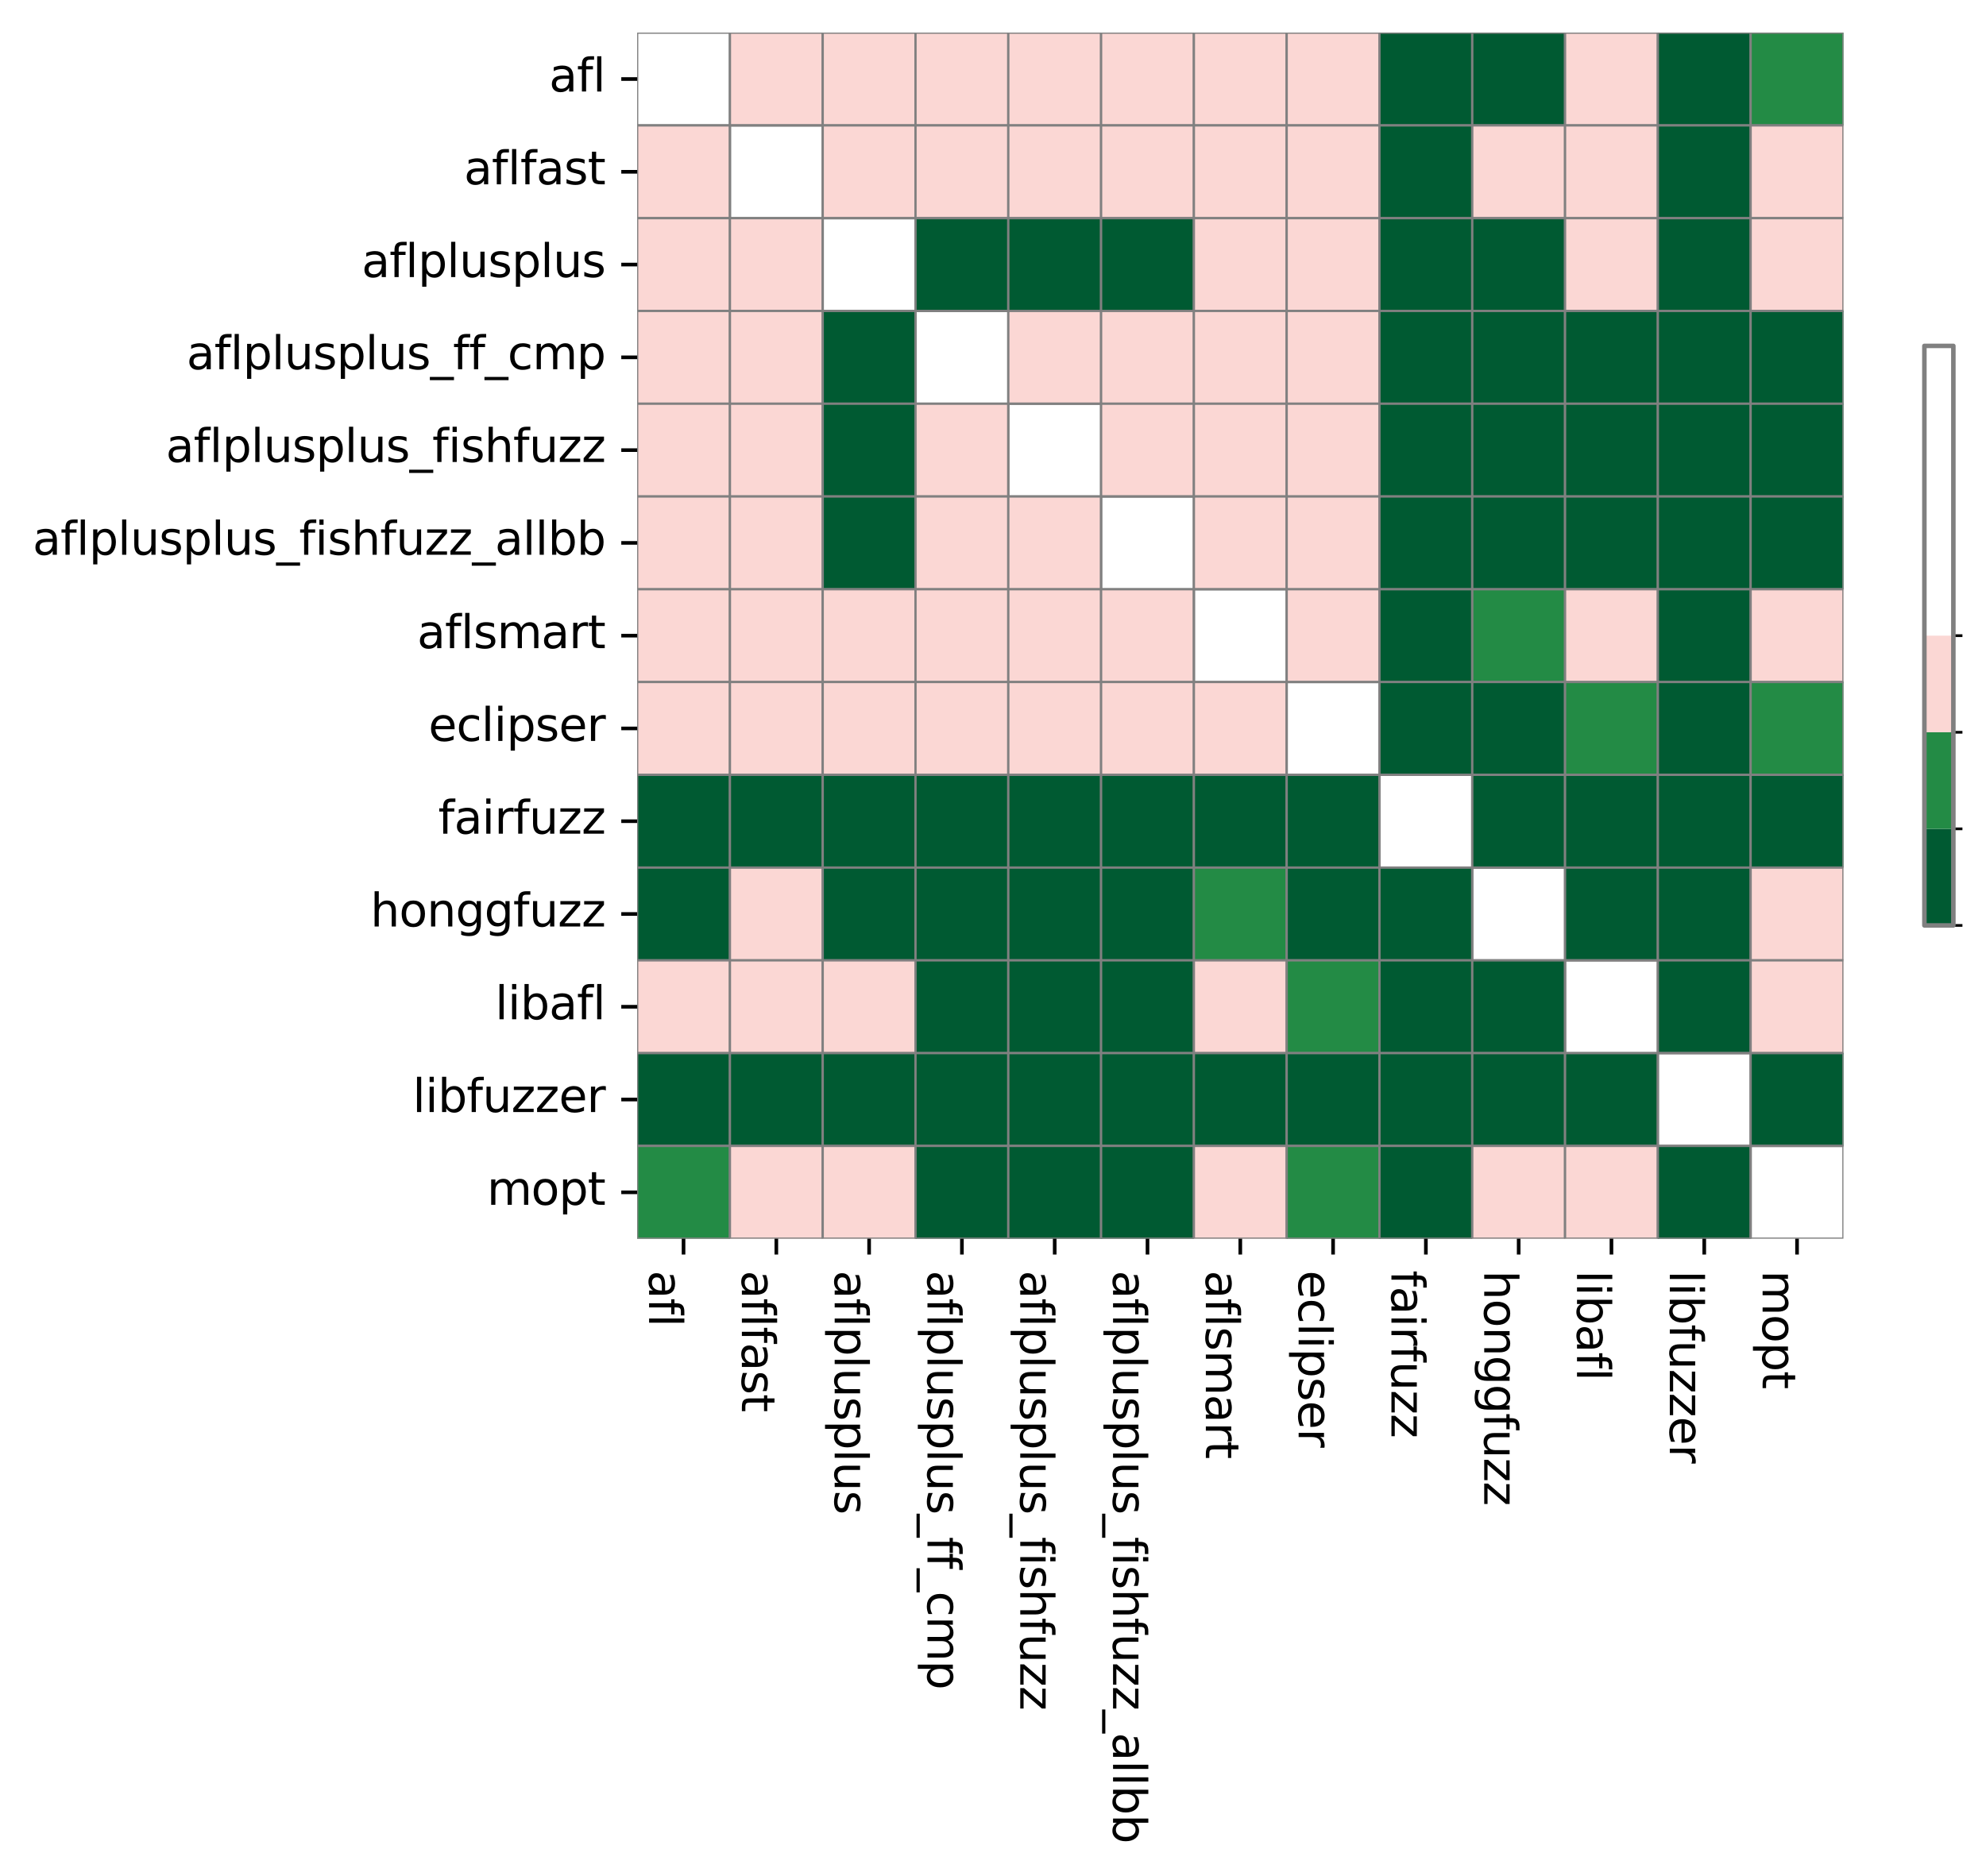 <?xml version="1.0" encoding="utf-8" standalone="no"?>
<!DOCTYPE svg PUBLIC "-//W3C//DTD SVG 1.1//EN"
  "http://www.w3.org/Graphics/SVG/1.1/DTD/svg11.dtd">
<svg xmlns:xlink="http://www.w3.org/1999/xlink" width="438.116pt" height="413.867pt" viewBox="0 0 438.116 413.867" xmlns="http://www.w3.org/2000/svg" version="1.1">
 <defs>
  <style type="text/css">*{stroke-linejoin: round; stroke-linecap: butt}</style>
 </defs>
 <g id="figure_1">
  <g id="patch_1">
   <path d="M 0 413.867 
L 438.116 413.867 
L 438.116 0 
L 0 0 
z
" style="fill: #ffffff"/>
  </g>
  <g id="axes_1">
   <g id="patch_2">
    <path d="M 140.555 273.312 
L 406.667 273.312 
L 406.667 7.2 
L 140.555 7.2 
z
" style="fill: #ffffff"/>
   </g>
   <g id="QuadMesh_1">
    <path d="M 140.555 7.2 
L 161.025 7.2 
L 161.025 27.67 
L 140.555 27.67 
L 140.555 7.2 
" clip-path="url(#p3e1e5dbfac)" style="fill: none; stroke: #808080; stroke-width: 0.5"/>
    <path d="M 161.025 7.2 
L 181.495 7.2 
L 181.495 27.67 
L 161.025 27.67 
L 161.025 7.2 
" clip-path="url(#p3e1e5dbfac)" style="fill: #fbd7d4; stroke: #808080; stroke-width: 0.5"/>
    <path d="M 181.495 7.2 
L 201.965 7.2 
L 201.965 27.67 
L 181.495 27.67 
L 181.495 7.2 
" clip-path="url(#p3e1e5dbfac)" style="fill: #fbd7d4; stroke: #808080; stroke-width: 0.5"/>
    <path d="M 201.965 7.2 
L 222.435 7.2 
L 222.435 27.67 
L 201.965 27.67 
L 201.965 7.2 
" clip-path="url(#p3e1e5dbfac)" style="fill: #fbd7d4; stroke: #808080; stroke-width: 0.5"/>
    <path d="M 222.435 7.2 
L 242.905 7.2 
L 242.905 27.67 
L 222.435 27.67 
L 222.435 7.2 
" clip-path="url(#p3e1e5dbfac)" style="fill: #fbd7d4; stroke: #808080; stroke-width: 0.5"/>
    <path d="M 242.905 7.2 
L 263.376 7.2 
L 263.376 27.67 
L 242.905 27.67 
L 242.905 7.2 
" clip-path="url(#p3e1e5dbfac)" style="fill: #fbd7d4; stroke: #808080; stroke-width: 0.5"/>
    <path d="M 263.376 7.2 
L 283.846 7.2 
L 283.846 27.67 
L 263.376 27.67 
L 263.376 7.2 
" clip-path="url(#p3e1e5dbfac)" style="fill: #fbd7d4; stroke: #808080; stroke-width: 0.5"/>
    <path d="M 283.846 7.2 
L 304.316 7.2 
L 304.316 27.67 
L 283.846 27.67 
L 283.846 7.2 
" clip-path="url(#p3e1e5dbfac)" style="fill: #fbd7d4; stroke: #808080; stroke-width: 0.5"/>
    <path d="M 304.316 7.2 
L 324.786 7.2 
L 324.786 27.67 
L 304.316 27.67 
L 304.316 7.2 
" clip-path="url(#p3e1e5dbfac)" style="fill: #005a32; stroke: #808080; stroke-width: 0.5"/>
    <path d="M 324.786 7.2 
L 345.256 7.2 
L 345.256 27.67 
L 324.786 27.67 
L 324.786 7.2 
" clip-path="url(#p3e1e5dbfac)" style="fill: #005a32; stroke: #808080; stroke-width: 0.5"/>
    <path d="M 345.256 7.2 
L 365.726 7.2 
L 365.726 27.67 
L 345.256 27.67 
L 345.256 7.2 
" clip-path="url(#p3e1e5dbfac)" style="fill: #fbd7d4; stroke: #808080; stroke-width: 0.5"/>
    <path d="M 365.726 7.2 
L 386.197 7.2 
L 386.197 27.67 
L 365.726 27.67 
L 365.726 7.2 
" clip-path="url(#p3e1e5dbfac)" style="fill: #005a32; stroke: #808080; stroke-width: 0.5"/>
    <path d="M 386.197 7.2 
L 406.667 7.2 
L 406.667 27.67 
L 386.197 27.67 
L 386.197 7.2 
" clip-path="url(#p3e1e5dbfac)" style="fill: #238b45; stroke: #808080; stroke-width: 0.5"/>
    <path d="M 140.555 27.67 
L 161.025 27.67 
L 161.025 48.14 
L 140.555 48.14 
L 140.555 27.67 
" clip-path="url(#p3e1e5dbfac)" style="fill: #fbd7d4; stroke: #808080; stroke-width: 0.5"/>
    <path d="M 161.025 27.67 
L 181.495 27.67 
L 181.495 48.14 
L 161.025 48.14 
L 161.025 27.67 
" clip-path="url(#p3e1e5dbfac)" style="fill: none; stroke: #808080; stroke-width: 0.5"/>
    <path d="M 181.495 27.67 
L 201.965 27.67 
L 201.965 48.14 
L 181.495 48.14 
L 181.495 27.67 
" clip-path="url(#p3e1e5dbfac)" style="fill: #fbd7d4; stroke: #808080; stroke-width: 0.5"/>
    <path d="M 201.965 27.67 
L 222.435 27.67 
L 222.435 48.14 
L 201.965 48.14 
L 201.965 27.67 
" clip-path="url(#p3e1e5dbfac)" style="fill: #fbd7d4; stroke: #808080; stroke-width: 0.5"/>
    <path d="M 222.435 27.67 
L 242.905 27.67 
L 242.905 48.14 
L 222.435 48.14 
L 222.435 27.67 
" clip-path="url(#p3e1e5dbfac)" style="fill: #fbd7d4; stroke: #808080; stroke-width: 0.5"/>
    <path d="M 242.905 27.67 
L 263.376 27.67 
L 263.376 48.14 
L 242.905 48.14 
L 242.905 27.67 
" clip-path="url(#p3e1e5dbfac)" style="fill: #fbd7d4; stroke: #808080; stroke-width: 0.5"/>
    <path d="M 263.376 27.67 
L 283.846 27.67 
L 283.846 48.14 
L 263.376 48.14 
L 263.376 27.67 
" clip-path="url(#p3e1e5dbfac)" style="fill: #fbd7d4; stroke: #808080; stroke-width: 0.5"/>
    <path d="M 283.846 27.67 
L 304.316 27.67 
L 304.316 48.14 
L 283.846 48.14 
L 283.846 27.67 
" clip-path="url(#p3e1e5dbfac)" style="fill: #fbd7d4; stroke: #808080; stroke-width: 0.5"/>
    <path d="M 304.316 27.67 
L 324.786 27.67 
L 324.786 48.14 
L 304.316 48.14 
L 304.316 27.67 
" clip-path="url(#p3e1e5dbfac)" style="fill: #005a32; stroke: #808080; stroke-width: 0.5"/>
    <path d="M 324.786 27.67 
L 345.256 27.67 
L 345.256 48.14 
L 324.786 48.14 
L 324.786 27.67 
" clip-path="url(#p3e1e5dbfac)" style="fill: #fbd7d4; stroke: #808080; stroke-width: 0.5"/>
    <path d="M 345.256 27.67 
L 365.726 27.67 
L 365.726 48.14 
L 345.256 48.14 
L 345.256 27.67 
" clip-path="url(#p3e1e5dbfac)" style="fill: #fbd7d4; stroke: #808080; stroke-width: 0.5"/>
    <path d="M 365.726 27.67 
L 386.197 27.67 
L 386.197 48.14 
L 365.726 48.14 
L 365.726 27.67 
" clip-path="url(#p3e1e5dbfac)" style="fill: #005a32; stroke: #808080; stroke-width: 0.5"/>
    <path d="M 386.197 27.67 
L 406.667 27.67 
L 406.667 48.14 
L 386.197 48.14 
L 386.197 27.67 
" clip-path="url(#p3e1e5dbfac)" style="fill: #fbd7d4; stroke: #808080; stroke-width: 0.5"/>
    <path d="M 140.555 48.14 
L 161.025 48.14 
L 161.025 68.61 
L 140.555 68.61 
L 140.555 48.14 
" clip-path="url(#p3e1e5dbfac)" style="fill: #fbd7d4; stroke: #808080; stroke-width: 0.5"/>
    <path d="M 161.025 48.14 
L 181.495 48.14 
L 181.495 68.61 
L 161.025 68.61 
L 161.025 48.14 
" clip-path="url(#p3e1e5dbfac)" style="fill: #fbd7d4; stroke: #808080; stroke-width: 0.5"/>
    <path d="M 181.495 48.14 
L 201.965 48.14 
L 201.965 68.61 
L 181.495 68.61 
L 181.495 48.14 
" clip-path="url(#p3e1e5dbfac)" style="fill: none; stroke: #808080; stroke-width: 0.5"/>
    <path d="M 201.965 48.14 
L 222.435 48.14 
L 222.435 68.61 
L 201.965 68.61 
L 201.965 48.14 
" clip-path="url(#p3e1e5dbfac)" style="fill: #005a32; stroke: #808080; stroke-width: 0.5"/>
    <path d="M 222.435 48.14 
L 242.905 48.14 
L 242.905 68.61 
L 222.435 68.61 
L 222.435 48.14 
" clip-path="url(#p3e1e5dbfac)" style="fill: #005a32; stroke: #808080; stroke-width: 0.5"/>
    <path d="M 242.905 48.14 
L 263.376 48.14 
L 263.376 68.61 
L 242.905 68.61 
L 242.905 48.14 
" clip-path="url(#p3e1e5dbfac)" style="fill: #005a32; stroke: #808080; stroke-width: 0.5"/>
    <path d="M 263.376 48.14 
L 283.846 48.14 
L 283.846 68.61 
L 263.376 68.61 
L 263.376 48.14 
" clip-path="url(#p3e1e5dbfac)" style="fill: #fbd7d4; stroke: #808080; stroke-width: 0.5"/>
    <path d="M 283.846 48.14 
L 304.316 48.14 
L 304.316 68.61 
L 283.846 68.61 
L 283.846 48.14 
" clip-path="url(#p3e1e5dbfac)" style="fill: #fbd7d4; stroke: #808080; stroke-width: 0.5"/>
    <path d="M 304.316 48.14 
L 324.786 48.14 
L 324.786 68.61 
L 304.316 68.61 
L 304.316 48.14 
" clip-path="url(#p3e1e5dbfac)" style="fill: #005a32; stroke: #808080; stroke-width: 0.5"/>
    <path d="M 324.786 48.14 
L 345.256 48.14 
L 345.256 68.61 
L 324.786 68.61 
L 324.786 48.14 
" clip-path="url(#p3e1e5dbfac)" style="fill: #005a32; stroke: #808080; stroke-width: 0.5"/>
    <path d="M 345.256 48.14 
L 365.726 48.14 
L 365.726 68.61 
L 345.256 68.61 
L 345.256 48.14 
" clip-path="url(#p3e1e5dbfac)" style="fill: #fbd7d4; stroke: #808080; stroke-width: 0.5"/>
    <path d="M 365.726 48.14 
L 386.197 48.14 
L 386.197 68.61 
L 365.726 68.61 
L 365.726 48.14 
" clip-path="url(#p3e1e5dbfac)" style="fill: #005a32; stroke: #808080; stroke-width: 0.5"/>
    <path d="M 386.197 48.14 
L 406.667 48.14 
L 406.667 68.61 
L 386.197 68.61 
L 386.197 48.14 
" clip-path="url(#p3e1e5dbfac)" style="fill: #fbd7d4; stroke: #808080; stroke-width: 0.5"/>
    <path d="M 140.555 68.61 
L 161.025 68.61 
L 161.025 89.081 
L 140.555 89.081 
L 140.555 68.61 
" clip-path="url(#p3e1e5dbfac)" style="fill: #fbd7d4; stroke: #808080; stroke-width: 0.5"/>
    <path d="M 161.025 68.61 
L 181.495 68.61 
L 181.495 89.081 
L 161.025 89.081 
L 161.025 68.61 
" clip-path="url(#p3e1e5dbfac)" style="fill: #fbd7d4; stroke: #808080; stroke-width: 0.5"/>
    <path d="M 181.495 68.61 
L 201.965 68.61 
L 201.965 89.081 
L 181.495 89.081 
L 181.495 68.61 
" clip-path="url(#p3e1e5dbfac)" style="fill: #005a32; stroke: #808080; stroke-width: 0.5"/>
    <path d="M 201.965 68.61 
L 222.435 68.61 
L 222.435 89.081 
L 201.965 89.081 
L 201.965 68.61 
" clip-path="url(#p3e1e5dbfac)" style="fill: none; stroke: #808080; stroke-width: 0.5"/>
    <path d="M 222.435 68.61 
L 242.905 68.61 
L 242.905 89.081 
L 222.435 89.081 
L 222.435 68.61 
" clip-path="url(#p3e1e5dbfac)" style="fill: #fbd7d4; stroke: #808080; stroke-width: 0.5"/>
    <path d="M 242.905 68.61 
L 263.376 68.61 
L 263.376 89.081 
L 242.905 89.081 
L 242.905 68.61 
" clip-path="url(#p3e1e5dbfac)" style="fill: #fbd7d4; stroke: #808080; stroke-width: 0.5"/>
    <path d="M 263.376 68.61 
L 283.846 68.61 
L 283.846 89.081 
L 263.376 89.081 
L 263.376 68.61 
" clip-path="url(#p3e1e5dbfac)" style="fill: #fbd7d4; stroke: #808080; stroke-width: 0.5"/>
    <path d="M 283.846 68.61 
L 304.316 68.61 
L 304.316 89.081 
L 283.846 89.081 
L 283.846 68.61 
" clip-path="url(#p3e1e5dbfac)" style="fill: #fbd7d4; stroke: #808080; stroke-width: 0.5"/>
    <path d="M 304.316 68.61 
L 324.786 68.61 
L 324.786 89.081 
L 304.316 89.081 
L 304.316 68.61 
" clip-path="url(#p3e1e5dbfac)" style="fill: #005a32; stroke: #808080; stroke-width: 0.5"/>
    <path d="M 324.786 68.61 
L 345.256 68.61 
L 345.256 89.081 
L 324.786 89.081 
L 324.786 68.61 
" clip-path="url(#p3e1e5dbfac)" style="fill: #005a32; stroke: #808080; stroke-width: 0.5"/>
    <path d="M 345.256 68.61 
L 365.726 68.61 
L 365.726 89.081 
L 345.256 89.081 
L 345.256 68.61 
" clip-path="url(#p3e1e5dbfac)" style="fill: #005a32; stroke: #808080; stroke-width: 0.5"/>
    <path d="M 365.726 68.61 
L 386.197 68.61 
L 386.197 89.081 
L 365.726 89.081 
L 365.726 68.61 
" clip-path="url(#p3e1e5dbfac)" style="fill: #005a32; stroke: #808080; stroke-width: 0.5"/>
    <path d="M 386.197 68.61 
L 406.667 68.61 
L 406.667 89.081 
L 386.197 89.081 
L 386.197 68.61 
" clip-path="url(#p3e1e5dbfac)" style="fill: #005a32; stroke: #808080; stroke-width: 0.5"/>
    <path d="M 140.555 89.081 
L 161.025 89.081 
L 161.025 109.551 
L 140.555 109.551 
L 140.555 89.081 
" clip-path="url(#p3e1e5dbfac)" style="fill: #fbd7d4; stroke: #808080; stroke-width: 0.5"/>
    <path d="M 161.025 89.081 
L 181.495 89.081 
L 181.495 109.551 
L 161.025 109.551 
L 161.025 89.081 
" clip-path="url(#p3e1e5dbfac)" style="fill: #fbd7d4; stroke: #808080; stroke-width: 0.5"/>
    <path d="M 181.495 89.081 
L 201.965 89.081 
L 201.965 109.551 
L 181.495 109.551 
L 181.495 89.081 
" clip-path="url(#p3e1e5dbfac)" style="fill: #005a32; stroke: #808080; stroke-width: 0.5"/>
    <path d="M 201.965 89.081 
L 222.435 89.081 
L 222.435 109.551 
L 201.965 109.551 
L 201.965 89.081 
" clip-path="url(#p3e1e5dbfac)" style="fill: #fbd7d4; stroke: #808080; stroke-width: 0.5"/>
    <path d="M 222.435 89.081 
L 242.905 89.081 
L 242.905 109.551 
L 222.435 109.551 
L 222.435 89.081 
" clip-path="url(#p3e1e5dbfac)" style="fill: none; stroke: #808080; stroke-width: 0.5"/>
    <path d="M 242.905 89.081 
L 263.376 89.081 
L 263.376 109.551 
L 242.905 109.551 
L 242.905 89.081 
" clip-path="url(#p3e1e5dbfac)" style="fill: #fbd7d4; stroke: #808080; stroke-width: 0.5"/>
    <path d="M 263.376 89.081 
L 283.846 89.081 
L 283.846 109.551 
L 263.376 109.551 
L 263.376 89.081 
" clip-path="url(#p3e1e5dbfac)" style="fill: #fbd7d4; stroke: #808080; stroke-width: 0.5"/>
    <path d="M 283.846 89.081 
L 304.316 89.081 
L 304.316 109.551 
L 283.846 109.551 
L 283.846 89.081 
" clip-path="url(#p3e1e5dbfac)" style="fill: #fbd7d4; stroke: #808080; stroke-width: 0.5"/>
    <path d="M 304.316 89.081 
L 324.786 89.081 
L 324.786 109.551 
L 304.316 109.551 
L 304.316 89.081 
" clip-path="url(#p3e1e5dbfac)" style="fill: #005a32; stroke: #808080; stroke-width: 0.5"/>
    <path d="M 324.786 89.081 
L 345.256 89.081 
L 345.256 109.551 
L 324.786 109.551 
L 324.786 89.081 
" clip-path="url(#p3e1e5dbfac)" style="fill: #005a32; stroke: #808080; stroke-width: 0.5"/>
    <path d="M 345.256 89.081 
L 365.726 89.081 
L 365.726 109.551 
L 345.256 109.551 
L 345.256 89.081 
" clip-path="url(#p3e1e5dbfac)" style="fill: #005a32; stroke: #808080; stroke-width: 0.5"/>
    <path d="M 365.726 89.081 
L 386.197 89.081 
L 386.197 109.551 
L 365.726 109.551 
L 365.726 89.081 
" clip-path="url(#p3e1e5dbfac)" style="fill: #005a32; stroke: #808080; stroke-width: 0.5"/>
    <path d="M 386.197 89.081 
L 406.667 89.081 
L 406.667 109.551 
L 386.197 109.551 
L 386.197 89.081 
" clip-path="url(#p3e1e5dbfac)" style="fill: #005a32; stroke: #808080; stroke-width: 0.5"/>
    <path d="M 140.555 109.551 
L 161.025 109.551 
L 161.025 130.021 
L 140.555 130.021 
L 140.555 109.551 
" clip-path="url(#p3e1e5dbfac)" style="fill: #fbd7d4; stroke: #808080; stroke-width: 0.5"/>
    <path d="M 161.025 109.551 
L 181.495 109.551 
L 181.495 130.021 
L 161.025 130.021 
L 161.025 109.551 
" clip-path="url(#p3e1e5dbfac)" style="fill: #fbd7d4; stroke: #808080; stroke-width: 0.5"/>
    <path d="M 181.495 109.551 
L 201.965 109.551 
L 201.965 130.021 
L 181.495 130.021 
L 181.495 109.551 
" clip-path="url(#p3e1e5dbfac)" style="fill: #005a32; stroke: #808080; stroke-width: 0.5"/>
    <path d="M 201.965 109.551 
L 222.435 109.551 
L 222.435 130.021 
L 201.965 130.021 
L 201.965 109.551 
" clip-path="url(#p3e1e5dbfac)" style="fill: #fbd7d4; stroke: #808080; stroke-width: 0.5"/>
    <path d="M 222.435 109.551 
L 242.905 109.551 
L 242.905 130.021 
L 222.435 130.021 
L 222.435 109.551 
" clip-path="url(#p3e1e5dbfac)" style="fill: #fbd7d4; stroke: #808080; stroke-width: 0.5"/>
    <path d="M 242.905 109.551 
L 263.376 109.551 
L 263.376 130.021 
L 242.905 130.021 
L 242.905 109.551 
" clip-path="url(#p3e1e5dbfac)" style="fill: none; stroke: #808080; stroke-width: 0.5"/>
    <path d="M 263.376 109.551 
L 283.846 109.551 
L 283.846 130.021 
L 263.376 130.021 
L 263.376 109.551 
" clip-path="url(#p3e1e5dbfac)" style="fill: #fbd7d4; stroke: #808080; stroke-width: 0.5"/>
    <path d="M 283.846 109.551 
L 304.316 109.551 
L 304.316 130.021 
L 283.846 130.021 
L 283.846 109.551 
" clip-path="url(#p3e1e5dbfac)" style="fill: #fbd7d4; stroke: #808080; stroke-width: 0.5"/>
    <path d="M 304.316 109.551 
L 324.786 109.551 
L 324.786 130.021 
L 304.316 130.021 
L 304.316 109.551 
" clip-path="url(#p3e1e5dbfac)" style="fill: #005a32; stroke: #808080; stroke-width: 0.5"/>
    <path d="M 324.786 109.551 
L 345.256 109.551 
L 345.256 130.021 
L 324.786 130.021 
L 324.786 109.551 
" clip-path="url(#p3e1e5dbfac)" style="fill: #005a32; stroke: #808080; stroke-width: 0.5"/>
    <path d="M 345.256 109.551 
L 365.726 109.551 
L 365.726 130.021 
L 345.256 130.021 
L 345.256 109.551 
" clip-path="url(#p3e1e5dbfac)" style="fill: #005a32; stroke: #808080; stroke-width: 0.5"/>
    <path d="M 365.726 109.551 
L 386.197 109.551 
L 386.197 130.021 
L 365.726 130.021 
L 365.726 109.551 
" clip-path="url(#p3e1e5dbfac)" style="fill: #005a32; stroke: #808080; stroke-width: 0.5"/>
    <path d="M 386.197 109.551 
L 406.667 109.551 
L 406.667 130.021 
L 386.197 130.021 
L 386.197 109.551 
" clip-path="url(#p3e1e5dbfac)" style="fill: #005a32; stroke: #808080; stroke-width: 0.5"/>
    <path d="M 140.555 130.021 
L 161.025 130.021 
L 161.025 150.491 
L 140.555 150.491 
L 140.555 130.021 
" clip-path="url(#p3e1e5dbfac)" style="fill: #fbd7d4; stroke: #808080; stroke-width: 0.5"/>
    <path d="M 161.025 130.021 
L 181.495 130.021 
L 181.495 150.491 
L 161.025 150.491 
L 161.025 130.021 
" clip-path="url(#p3e1e5dbfac)" style="fill: #fbd7d4; stroke: #808080; stroke-width: 0.5"/>
    <path d="M 181.495 130.021 
L 201.965 130.021 
L 201.965 150.491 
L 181.495 150.491 
L 181.495 130.021 
" clip-path="url(#p3e1e5dbfac)" style="fill: #fbd7d4; stroke: #808080; stroke-width: 0.5"/>
    <path d="M 201.965 130.021 
L 222.435 130.021 
L 222.435 150.491 
L 201.965 150.491 
L 201.965 130.021 
" clip-path="url(#p3e1e5dbfac)" style="fill: #fbd7d4; stroke: #808080; stroke-width: 0.5"/>
    <path d="M 222.435 130.021 
L 242.905 130.021 
L 242.905 150.491 
L 222.435 150.491 
L 222.435 130.021 
" clip-path="url(#p3e1e5dbfac)" style="fill: #fbd7d4; stroke: #808080; stroke-width: 0.5"/>
    <path d="M 242.905 130.021 
L 263.376 130.021 
L 263.376 150.491 
L 242.905 150.491 
L 242.905 130.021 
" clip-path="url(#p3e1e5dbfac)" style="fill: #fbd7d4; stroke: #808080; stroke-width: 0.5"/>
    <path d="M 263.376 130.021 
L 283.846 130.021 
L 283.846 150.491 
L 263.376 150.491 
L 263.376 130.021 
" clip-path="url(#p3e1e5dbfac)" style="fill: none; stroke: #808080; stroke-width: 0.5"/>
    <path d="M 283.846 130.021 
L 304.316 130.021 
L 304.316 150.491 
L 283.846 150.491 
L 283.846 130.021 
" clip-path="url(#p3e1e5dbfac)" style="fill: #fbd7d4; stroke: #808080; stroke-width: 0.5"/>
    <path d="M 304.316 130.021 
L 324.786 130.021 
L 324.786 150.491 
L 304.316 150.491 
L 304.316 130.021 
" clip-path="url(#p3e1e5dbfac)" style="fill: #005a32; stroke: #808080; stroke-width: 0.5"/>
    <path d="M 324.786 130.021 
L 345.256 130.021 
L 345.256 150.491 
L 324.786 150.491 
L 324.786 130.021 
" clip-path="url(#p3e1e5dbfac)" style="fill: #238b45; stroke: #808080; stroke-width: 0.5"/>
    <path d="M 345.256 130.021 
L 365.726 130.021 
L 365.726 150.491 
L 345.256 150.491 
L 345.256 130.021 
" clip-path="url(#p3e1e5dbfac)" style="fill: #fbd7d4; stroke: #808080; stroke-width: 0.5"/>
    <path d="M 365.726 130.021 
L 386.197 130.021 
L 386.197 150.491 
L 365.726 150.491 
L 365.726 130.021 
" clip-path="url(#p3e1e5dbfac)" style="fill: #005a32; stroke: #808080; stroke-width: 0.5"/>
    <path d="M 386.197 130.021 
L 406.667 130.021 
L 406.667 150.491 
L 386.197 150.491 
L 386.197 130.021 
" clip-path="url(#p3e1e5dbfac)" style="fill: #fbd7d4; stroke: #808080; stroke-width: 0.5"/>
    <path d="M 140.555 150.491 
L 161.025 150.491 
L 161.025 170.961 
L 140.555 170.961 
L 140.555 150.491 
" clip-path="url(#p3e1e5dbfac)" style="fill: #fbd7d4; stroke: #808080; stroke-width: 0.5"/>
    <path d="M 161.025 150.491 
L 181.495 150.491 
L 181.495 170.961 
L 161.025 170.961 
L 161.025 150.491 
" clip-path="url(#p3e1e5dbfac)" style="fill: #fbd7d4; stroke: #808080; stroke-width: 0.5"/>
    <path d="M 181.495 150.491 
L 201.965 150.491 
L 201.965 170.961 
L 181.495 170.961 
L 181.495 150.491 
" clip-path="url(#p3e1e5dbfac)" style="fill: #fbd7d4; stroke: #808080; stroke-width: 0.5"/>
    <path d="M 201.965 150.491 
L 222.435 150.491 
L 222.435 170.961 
L 201.965 170.961 
L 201.965 150.491 
" clip-path="url(#p3e1e5dbfac)" style="fill: #fbd7d4; stroke: #808080; stroke-width: 0.5"/>
    <path d="M 222.435 150.491 
L 242.905 150.491 
L 242.905 170.961 
L 222.435 170.961 
L 222.435 150.491 
" clip-path="url(#p3e1e5dbfac)" style="fill: #fbd7d4; stroke: #808080; stroke-width: 0.5"/>
    <path d="M 242.905 150.491 
L 263.376 150.491 
L 263.376 170.961 
L 242.905 170.961 
L 242.905 150.491 
" clip-path="url(#p3e1e5dbfac)" style="fill: #fbd7d4; stroke: #808080; stroke-width: 0.5"/>
    <path d="M 263.376 150.491 
L 283.846 150.491 
L 283.846 170.961 
L 263.376 170.961 
L 263.376 150.491 
" clip-path="url(#p3e1e5dbfac)" style="fill: #fbd7d4; stroke: #808080; stroke-width: 0.5"/>
    <path d="M 283.846 150.491 
L 304.316 150.491 
L 304.316 170.961 
L 283.846 170.961 
L 283.846 150.491 
" clip-path="url(#p3e1e5dbfac)" style="fill: none; stroke: #808080; stroke-width: 0.5"/>
    <path d="M 304.316 150.491 
L 324.786 150.491 
L 324.786 170.961 
L 304.316 170.961 
L 304.316 150.491 
" clip-path="url(#p3e1e5dbfac)" style="fill: #005a32; stroke: #808080; stroke-width: 0.5"/>
    <path d="M 324.786 150.491 
L 345.256 150.491 
L 345.256 170.961 
L 324.786 170.961 
L 324.786 150.491 
" clip-path="url(#p3e1e5dbfac)" style="fill: #005a32; stroke: #808080; stroke-width: 0.5"/>
    <path d="M 345.256 150.491 
L 365.726 150.491 
L 365.726 170.961 
L 345.256 170.961 
L 345.256 150.491 
" clip-path="url(#p3e1e5dbfac)" style="fill: #238b45; stroke: #808080; stroke-width: 0.5"/>
    <path d="M 365.726 150.491 
L 386.197 150.491 
L 386.197 170.961 
L 365.726 170.961 
L 365.726 150.491 
" clip-path="url(#p3e1e5dbfac)" style="fill: #005a32; stroke: #808080; stroke-width: 0.5"/>
    <path d="M 386.197 150.491 
L 406.667 150.491 
L 406.667 170.961 
L 386.197 170.961 
L 386.197 150.491 
" clip-path="url(#p3e1e5dbfac)" style="fill: #238b45; stroke: #808080; stroke-width: 0.5"/>
    <path d="M 140.555 170.961 
L 161.025 170.961 
L 161.025 191.431 
L 140.555 191.431 
L 140.555 170.961 
" clip-path="url(#p3e1e5dbfac)" style="fill: #005a32; stroke: #808080; stroke-width: 0.5"/>
    <path d="M 161.025 170.961 
L 181.495 170.961 
L 181.495 191.431 
L 161.025 191.431 
L 161.025 170.961 
" clip-path="url(#p3e1e5dbfac)" style="fill: #005a32; stroke: #808080; stroke-width: 0.5"/>
    <path d="M 181.495 170.961 
L 201.965 170.961 
L 201.965 191.431 
L 181.495 191.431 
L 181.495 170.961 
" clip-path="url(#p3e1e5dbfac)" style="fill: #005a32; stroke: #808080; stroke-width: 0.5"/>
    <path d="M 201.965 170.961 
L 222.435 170.961 
L 222.435 191.431 
L 201.965 191.431 
L 201.965 170.961 
" clip-path="url(#p3e1e5dbfac)" style="fill: #005a32; stroke: #808080; stroke-width: 0.5"/>
    <path d="M 222.435 170.961 
L 242.905 170.961 
L 242.905 191.431 
L 222.435 191.431 
L 222.435 170.961 
" clip-path="url(#p3e1e5dbfac)" style="fill: #005a32; stroke: #808080; stroke-width: 0.5"/>
    <path d="M 242.905 170.961 
L 263.376 170.961 
L 263.376 191.431 
L 242.905 191.431 
L 242.905 170.961 
" clip-path="url(#p3e1e5dbfac)" style="fill: #005a32; stroke: #808080; stroke-width: 0.5"/>
    <path d="M 263.376 170.961 
L 283.846 170.961 
L 283.846 191.431 
L 263.376 191.431 
L 263.376 170.961 
" clip-path="url(#p3e1e5dbfac)" style="fill: #005a32; stroke: #808080; stroke-width: 0.5"/>
    <path d="M 283.846 170.961 
L 304.316 170.961 
L 304.316 191.431 
L 283.846 191.431 
L 283.846 170.961 
" clip-path="url(#p3e1e5dbfac)" style="fill: #005a32; stroke: #808080; stroke-width: 0.5"/>
    <path d="M 304.316 170.961 
L 324.786 170.961 
L 324.786 191.431 
L 304.316 191.431 
L 304.316 170.961 
" clip-path="url(#p3e1e5dbfac)" style="fill: none; stroke: #808080; stroke-width: 0.5"/>
    <path d="M 324.786 170.961 
L 345.256 170.961 
L 345.256 191.431 
L 324.786 191.431 
L 324.786 170.961 
" clip-path="url(#p3e1e5dbfac)" style="fill: #005a32; stroke: #808080; stroke-width: 0.5"/>
    <path d="M 345.256 170.961 
L 365.726 170.961 
L 365.726 191.431 
L 345.256 191.431 
L 345.256 170.961 
" clip-path="url(#p3e1e5dbfac)" style="fill: #005a32; stroke: #808080; stroke-width: 0.5"/>
    <path d="M 365.726 170.961 
L 386.197 170.961 
L 386.197 191.431 
L 365.726 191.431 
L 365.726 170.961 
" clip-path="url(#p3e1e5dbfac)" style="fill: #005a32; stroke: #808080; stroke-width: 0.5"/>
    <path d="M 386.197 170.961 
L 406.667 170.961 
L 406.667 191.431 
L 386.197 191.431 
L 386.197 170.961 
" clip-path="url(#p3e1e5dbfac)" style="fill: #005a32; stroke: #808080; stroke-width: 0.5"/>
    <path d="M 140.555 191.431 
L 161.025 191.431 
L 161.025 211.902 
L 140.555 211.902 
L 140.555 191.431 
" clip-path="url(#p3e1e5dbfac)" style="fill: #005a32; stroke: #808080; stroke-width: 0.5"/>
    <path d="M 161.025 191.431 
L 181.495 191.431 
L 181.495 211.902 
L 161.025 211.902 
L 161.025 191.431 
" clip-path="url(#p3e1e5dbfac)" style="fill: #fbd7d4; stroke: #808080; stroke-width: 0.5"/>
    <path d="M 181.495 191.431 
L 201.965 191.431 
L 201.965 211.902 
L 181.495 211.902 
L 181.495 191.431 
" clip-path="url(#p3e1e5dbfac)" style="fill: #005a32; stroke: #808080; stroke-width: 0.5"/>
    <path d="M 201.965 191.431 
L 222.435 191.431 
L 222.435 211.902 
L 201.965 211.902 
L 201.965 191.431 
" clip-path="url(#p3e1e5dbfac)" style="fill: #005a32; stroke: #808080; stroke-width: 0.5"/>
    <path d="M 222.435 191.431 
L 242.905 191.431 
L 242.905 211.902 
L 222.435 211.902 
L 222.435 191.431 
" clip-path="url(#p3e1e5dbfac)" style="fill: #005a32; stroke: #808080; stroke-width: 0.5"/>
    <path d="M 242.905 191.431 
L 263.376 191.431 
L 263.376 211.902 
L 242.905 211.902 
L 242.905 191.431 
" clip-path="url(#p3e1e5dbfac)" style="fill: #005a32; stroke: #808080; stroke-width: 0.5"/>
    <path d="M 263.376 191.431 
L 283.846 191.431 
L 283.846 211.902 
L 263.376 211.902 
L 263.376 191.431 
" clip-path="url(#p3e1e5dbfac)" style="fill: #238b45; stroke: #808080; stroke-width: 0.5"/>
    <path d="M 283.846 191.431 
L 304.316 191.431 
L 304.316 211.902 
L 283.846 211.902 
L 283.846 191.431 
" clip-path="url(#p3e1e5dbfac)" style="fill: #005a32; stroke: #808080; stroke-width: 0.5"/>
    <path d="M 304.316 191.431 
L 324.786 191.431 
L 324.786 211.902 
L 304.316 211.902 
L 304.316 191.431 
" clip-path="url(#p3e1e5dbfac)" style="fill: #005a32; stroke: #808080; stroke-width: 0.5"/>
    <path d="M 324.786 191.431 
L 345.256 191.431 
L 345.256 211.902 
L 324.786 211.902 
L 324.786 191.431 
" clip-path="url(#p3e1e5dbfac)" style="fill: none; stroke: #808080; stroke-width: 0.5"/>
    <path d="M 345.256 191.431 
L 365.726 191.431 
L 365.726 211.902 
L 345.256 211.902 
L 345.256 191.431 
" clip-path="url(#p3e1e5dbfac)" style="fill: #005a32; stroke: #808080; stroke-width: 0.5"/>
    <path d="M 365.726 191.431 
L 386.197 191.431 
L 386.197 211.902 
L 365.726 211.902 
L 365.726 191.431 
" clip-path="url(#p3e1e5dbfac)" style="fill: #005a32; stroke: #808080; stroke-width: 0.5"/>
    <path d="M 386.197 191.431 
L 406.667 191.431 
L 406.667 211.902 
L 386.197 211.902 
L 386.197 191.431 
" clip-path="url(#p3e1e5dbfac)" style="fill: #fbd7d4; stroke: #808080; stroke-width: 0.5"/>
    <path d="M 140.555 211.902 
L 161.025 211.902 
L 161.025 232.372 
L 140.555 232.372 
L 140.555 211.902 
" clip-path="url(#p3e1e5dbfac)" style="fill: #fbd7d4; stroke: #808080; stroke-width: 0.5"/>
    <path d="M 161.025 211.902 
L 181.495 211.902 
L 181.495 232.372 
L 161.025 232.372 
L 161.025 211.902 
" clip-path="url(#p3e1e5dbfac)" style="fill: #fbd7d4; stroke: #808080; stroke-width: 0.5"/>
    <path d="M 181.495 211.902 
L 201.965 211.902 
L 201.965 232.372 
L 181.495 232.372 
L 181.495 211.902 
" clip-path="url(#p3e1e5dbfac)" style="fill: #fbd7d4; stroke: #808080; stroke-width: 0.5"/>
    <path d="M 201.965 211.902 
L 222.435 211.902 
L 222.435 232.372 
L 201.965 232.372 
L 201.965 211.902 
" clip-path="url(#p3e1e5dbfac)" style="fill: #005a32; stroke: #808080; stroke-width: 0.5"/>
    <path d="M 222.435 211.902 
L 242.905 211.902 
L 242.905 232.372 
L 222.435 232.372 
L 222.435 211.902 
" clip-path="url(#p3e1e5dbfac)" style="fill: #005a32; stroke: #808080; stroke-width: 0.5"/>
    <path d="M 242.905 211.902 
L 263.376 211.902 
L 263.376 232.372 
L 242.905 232.372 
L 242.905 211.902 
" clip-path="url(#p3e1e5dbfac)" style="fill: #005a32; stroke: #808080; stroke-width: 0.5"/>
    <path d="M 263.376 211.902 
L 283.846 211.902 
L 283.846 232.372 
L 263.376 232.372 
L 263.376 211.902 
" clip-path="url(#p3e1e5dbfac)" style="fill: #fbd7d4; stroke: #808080; stroke-width: 0.5"/>
    <path d="M 283.846 211.902 
L 304.316 211.902 
L 304.316 232.372 
L 283.846 232.372 
L 283.846 211.902 
" clip-path="url(#p3e1e5dbfac)" style="fill: #238b45; stroke: #808080; stroke-width: 0.5"/>
    <path d="M 304.316 211.902 
L 324.786 211.902 
L 324.786 232.372 
L 304.316 232.372 
L 304.316 211.902 
" clip-path="url(#p3e1e5dbfac)" style="fill: #005a32; stroke: #808080; stroke-width: 0.5"/>
    <path d="M 324.786 211.902 
L 345.256 211.902 
L 345.256 232.372 
L 324.786 232.372 
L 324.786 211.902 
" clip-path="url(#p3e1e5dbfac)" style="fill: #005a32; stroke: #808080; stroke-width: 0.5"/>
    <path d="M 345.256 211.902 
L 365.726 211.902 
L 365.726 232.372 
L 345.256 232.372 
L 345.256 211.902 
" clip-path="url(#p3e1e5dbfac)" style="fill: none; stroke: #808080; stroke-width: 0.5"/>
    <path d="M 365.726 211.902 
L 386.197 211.902 
L 386.197 232.372 
L 365.726 232.372 
L 365.726 211.902 
" clip-path="url(#p3e1e5dbfac)" style="fill: #005a32; stroke: #808080; stroke-width: 0.5"/>
    <path d="M 386.197 211.902 
L 406.667 211.902 
L 406.667 232.372 
L 386.197 232.372 
L 386.197 211.902 
" clip-path="url(#p3e1e5dbfac)" style="fill: #fbd7d4; stroke: #808080; stroke-width: 0.5"/>
    <path d="M 140.555 232.372 
L 161.025 232.372 
L 161.025 252.842 
L 140.555 252.842 
L 140.555 232.372 
" clip-path="url(#p3e1e5dbfac)" style="fill: #005a32; stroke: #808080; stroke-width: 0.5"/>
    <path d="M 161.025 232.372 
L 181.495 232.372 
L 181.495 252.842 
L 161.025 252.842 
L 161.025 232.372 
" clip-path="url(#p3e1e5dbfac)" style="fill: #005a32; stroke: #808080; stroke-width: 0.5"/>
    <path d="M 181.495 232.372 
L 201.965 232.372 
L 201.965 252.842 
L 181.495 252.842 
L 181.495 232.372 
" clip-path="url(#p3e1e5dbfac)" style="fill: #005a32; stroke: #808080; stroke-width: 0.5"/>
    <path d="M 201.965 232.372 
L 222.435 232.372 
L 222.435 252.842 
L 201.965 252.842 
L 201.965 232.372 
" clip-path="url(#p3e1e5dbfac)" style="fill: #005a32; stroke: #808080; stroke-width: 0.5"/>
    <path d="M 222.435 232.372 
L 242.905 232.372 
L 242.905 252.842 
L 222.435 252.842 
L 222.435 232.372 
" clip-path="url(#p3e1e5dbfac)" style="fill: #005a32; stroke: #808080; stroke-width: 0.5"/>
    <path d="M 242.905 232.372 
L 263.376 232.372 
L 263.376 252.842 
L 242.905 252.842 
L 242.905 232.372 
" clip-path="url(#p3e1e5dbfac)" style="fill: #005a32; stroke: #808080; stroke-width: 0.5"/>
    <path d="M 263.376 232.372 
L 283.846 232.372 
L 283.846 252.842 
L 263.376 252.842 
L 263.376 232.372 
" clip-path="url(#p3e1e5dbfac)" style="fill: #005a32; stroke: #808080; stroke-width: 0.5"/>
    <path d="M 283.846 232.372 
L 304.316 232.372 
L 304.316 252.842 
L 283.846 252.842 
L 283.846 232.372 
" clip-path="url(#p3e1e5dbfac)" style="fill: #005a32; stroke: #808080; stroke-width: 0.5"/>
    <path d="M 304.316 232.372 
L 324.786 232.372 
L 324.786 252.842 
L 304.316 252.842 
L 304.316 232.372 
" clip-path="url(#p3e1e5dbfac)" style="fill: #005a32; stroke: #808080; stroke-width: 0.5"/>
    <path d="M 324.786 232.372 
L 345.256 232.372 
L 345.256 252.842 
L 324.786 252.842 
L 324.786 232.372 
" clip-path="url(#p3e1e5dbfac)" style="fill: #005a32; stroke: #808080; stroke-width: 0.5"/>
    <path d="M 345.256 232.372 
L 365.726 232.372 
L 365.726 252.842 
L 345.256 252.842 
L 345.256 232.372 
" clip-path="url(#p3e1e5dbfac)" style="fill: #005a32; stroke: #808080; stroke-width: 0.5"/>
    <path d="M 365.726 232.372 
L 386.197 232.372 
L 386.197 252.842 
L 365.726 252.842 
L 365.726 232.372 
" clip-path="url(#p3e1e5dbfac)" style="fill: none; stroke: #808080; stroke-width: 0.5"/>
    <path d="M 386.197 232.372 
L 406.667 232.372 
L 406.667 252.842 
L 386.197 252.842 
L 386.197 232.372 
" clip-path="url(#p3e1e5dbfac)" style="fill: #005a32; stroke: #808080; stroke-width: 0.5"/>
    <path d="M 140.555 252.842 
L 161.025 252.842 
L 161.025 273.312 
L 140.555 273.312 
L 140.555 252.842 
" clip-path="url(#p3e1e5dbfac)" style="fill: #238b45; stroke: #808080; stroke-width: 0.5"/>
    <path d="M 161.025 252.842 
L 181.495 252.842 
L 181.495 273.312 
L 161.025 273.312 
L 161.025 252.842 
" clip-path="url(#p3e1e5dbfac)" style="fill: #fbd7d4; stroke: #808080; stroke-width: 0.5"/>
    <path d="M 181.495 252.842 
L 201.965 252.842 
L 201.965 273.312 
L 181.495 273.312 
L 181.495 252.842 
" clip-path="url(#p3e1e5dbfac)" style="fill: #fbd7d4; stroke: #808080; stroke-width: 0.5"/>
    <path d="M 201.965 252.842 
L 222.435 252.842 
L 222.435 273.312 
L 201.965 273.312 
L 201.965 252.842 
" clip-path="url(#p3e1e5dbfac)" style="fill: #005a32; stroke: #808080; stroke-width: 0.5"/>
    <path d="M 222.435 252.842 
L 242.905 252.842 
L 242.905 273.312 
L 222.435 273.312 
L 222.435 252.842 
" clip-path="url(#p3e1e5dbfac)" style="fill: #005a32; stroke: #808080; stroke-width: 0.5"/>
    <path d="M 242.905 252.842 
L 263.376 252.842 
L 263.376 273.312 
L 242.905 273.312 
L 242.905 252.842 
" clip-path="url(#p3e1e5dbfac)" style="fill: #005a32; stroke: #808080; stroke-width: 0.5"/>
    <path d="M 263.376 252.842 
L 283.846 252.842 
L 283.846 273.312 
L 263.376 273.312 
L 263.376 252.842 
" clip-path="url(#p3e1e5dbfac)" style="fill: #fbd7d4; stroke: #808080; stroke-width: 0.5"/>
    <path d="M 283.846 252.842 
L 304.316 252.842 
L 304.316 273.312 
L 283.846 273.312 
L 283.846 252.842 
" clip-path="url(#p3e1e5dbfac)" style="fill: #238b45; stroke: #808080; stroke-width: 0.5"/>
    <path d="M 304.316 252.842 
L 324.786 252.842 
L 324.786 273.312 
L 304.316 273.312 
L 304.316 252.842 
" clip-path="url(#p3e1e5dbfac)" style="fill: #005a32; stroke: #808080; stroke-width: 0.5"/>
    <path d="M 324.786 252.842 
L 345.256 252.842 
L 345.256 273.312 
L 324.786 273.312 
L 324.786 252.842 
" clip-path="url(#p3e1e5dbfac)" style="fill: #fbd7d4; stroke: #808080; stroke-width: 0.5"/>
    <path d="M 345.256 252.842 
L 365.726 252.842 
L 365.726 273.312 
L 345.256 273.312 
L 345.256 252.842 
" clip-path="url(#p3e1e5dbfac)" style="fill: #fbd7d4; stroke: #808080; stroke-width: 0.5"/>
    <path d="M 365.726 252.842 
L 386.197 252.842 
L 386.197 273.312 
L 365.726 273.312 
L 365.726 252.842 
" clip-path="url(#p3e1e5dbfac)" style="fill: #005a32; stroke: #808080; stroke-width: 0.5"/>
    <path d="M 386.197 252.842 
L 406.667 252.842 
L 406.667 273.312 
L 386.197 273.312 
L 386.197 252.842 
" clip-path="url(#p3e1e5dbfac)" style="fill: none; stroke: #808080; stroke-width: 0.5"/>
   </g>
   <g id="matplotlib.axis_1">
    <g id="xtick_1">
     <g id="line2d_1">
      <defs>
       <path id="m8d7f1633c5" d="M 0 0 
L 0 3.5 
" style="stroke: #000000; stroke-width: 0.8"/>
      </defs>
      <g>
       <use xlink:href="#m8d7f1633c5" x="150.79" y="273.312" style="stroke: #000000; stroke-width: 0.8"/>
      </g>
     </g>
     <g id="text_1">
      <!-- afl -->
      <g transform="translate(143.191 280.312) rotate(-270) scale(0.1 -0.1)">
       <defs>
        <path id="DejaVuSans-61" d="M 2194 1759 
Q 1497 1759 1228 1600 
Q 959 1441 959 1056 
Q 959 750 1161 570 
Q 1363 391 1709 391 
Q 2188 391 2477 730 
Q 2766 1069 2766 1631 
L 2766 1759 
L 2194 1759 
z
M 3341 1997 
L 3341 0 
L 2766 0 
L 2766 531 
Q 2569 213 2275 61 
Q 1981 -91 1556 -91 
Q 1019 -91 701 211 
Q 384 513 384 1019 
Q 384 1609 779 1909 
Q 1175 2209 1959 2209 
L 2766 2209 
L 2766 2266 
Q 2766 2663 2505 2880 
Q 2244 3097 1772 3097 
Q 1472 3097 1187 3025 
Q 903 2953 641 2809 
L 641 3341 
Q 956 3463 1253 3523 
Q 1550 3584 1831 3584 
Q 2591 3584 2966 3190 
Q 3341 2797 3341 1997 
z
" transform="scale(0.016)"/>
        <path id="DejaVuSans-66" d="M 2375 4863 
L 2375 4384 
L 1825 4384 
Q 1516 4384 1395 4259 
Q 1275 4134 1275 3809 
L 1275 3500 
L 2222 3500 
L 2222 3053 
L 1275 3053 
L 1275 0 
L 697 0 
L 697 3053 
L 147 3053 
L 147 3500 
L 697 3500 
L 697 3744 
Q 697 4328 969 4595 
Q 1241 4863 1831 4863 
L 2375 4863 
z
" transform="scale(0.016)"/>
        <path id="DejaVuSans-6c" d="M 603 4863 
L 1178 4863 
L 1178 0 
L 603 0 
L 603 4863 
z
" transform="scale(0.016)"/>
       </defs>
       <use xlink:href="#DejaVuSans-61"/>
       <use xlink:href="#DejaVuSans-66" x="61.279"/>
       <use xlink:href="#DejaVuSans-6c" x="96.484"/>
      </g>
     </g>
    </g>
    <g id="xtick_2">
     <g id="line2d_2">
      <g>
       <use xlink:href="#m8d7f1633c5" x="171.26" y="273.312" style="stroke: #000000; stroke-width: 0.8"/>
      </g>
     </g>
     <g id="text_2">
      <!-- aflfast -->
      <g transform="translate(163.661 280.312) rotate(-270) scale(0.1 -0.1)">
       <defs>
        <path id="DejaVuSans-73" d="M 2834 3397 
L 2834 2853 
Q 2591 2978 2328 3040 
Q 2066 3103 1784 3103 
Q 1356 3103 1142 2972 
Q 928 2841 928 2578 
Q 928 2378 1081 2264 
Q 1234 2150 1697 2047 
L 1894 2003 
Q 2506 1872 2764 1633 
Q 3022 1394 3022 966 
Q 3022 478 2636 193 
Q 2250 -91 1575 -91 
Q 1294 -91 989 -36 
Q 684 19 347 128 
L 347 722 
Q 666 556 975 473 
Q 1284 391 1588 391 
Q 1994 391 2212 530 
Q 2431 669 2431 922 
Q 2431 1156 2273 1281 
Q 2116 1406 1581 1522 
L 1381 1569 
Q 847 1681 609 1914 
Q 372 2147 372 2553 
Q 372 3047 722 3315 
Q 1072 3584 1716 3584 
Q 2034 3584 2315 3537 
Q 2597 3491 2834 3397 
z
" transform="scale(0.016)"/>
        <path id="DejaVuSans-74" d="M 1172 4494 
L 1172 3500 
L 2356 3500 
L 2356 3053 
L 1172 3053 
L 1172 1153 
Q 1172 725 1289 603 
Q 1406 481 1766 481 
L 2356 481 
L 2356 0 
L 1766 0 
Q 1100 0 847 248 
Q 594 497 594 1153 
L 594 3053 
L 172 3053 
L 172 3500 
L 594 3500 
L 594 4494 
L 1172 4494 
z
" transform="scale(0.016)"/>
       </defs>
       <use xlink:href="#DejaVuSans-61"/>
       <use xlink:href="#DejaVuSans-66" x="61.279"/>
       <use xlink:href="#DejaVuSans-6c" x="96.484"/>
       <use xlink:href="#DejaVuSans-66" x="124.268"/>
       <use xlink:href="#DejaVuSans-61" x="159.473"/>
       <use xlink:href="#DejaVuSans-73" x="220.752"/>
       <use xlink:href="#DejaVuSans-74" x="272.852"/>
      </g>
     </g>
    </g>
    <g id="xtick_3">
     <g id="line2d_3">
      <g>
       <use xlink:href="#m8d7f1633c5" x="191.73" y="273.312" style="stroke: #000000; stroke-width: 0.8"/>
      </g>
     </g>
     <g id="text_3">
      <!-- aflplusplus -->
      <g transform="translate(184.132 280.312) rotate(-270) scale(0.1 -0.1)">
       <defs>
        <path id="DejaVuSans-70" d="M 1159 525 
L 1159 -1331 
L 581 -1331 
L 581 3500 
L 1159 3500 
L 1159 2969 
Q 1341 3281 1617 3432 
Q 1894 3584 2278 3584 
Q 2916 3584 3314 3078 
Q 3713 2572 3713 1747 
Q 3713 922 3314 415 
Q 2916 -91 2278 -91 
Q 1894 -91 1617 61 
Q 1341 213 1159 525 
z
M 3116 1747 
Q 3116 2381 2855 2742 
Q 2594 3103 2138 3103 
Q 1681 3103 1420 2742 
Q 1159 2381 1159 1747 
Q 1159 1113 1420 752 
Q 1681 391 2138 391 
Q 2594 391 2855 752 
Q 3116 1113 3116 1747 
z
" transform="scale(0.016)"/>
        <path id="DejaVuSans-75" d="M 544 1381 
L 544 3500 
L 1119 3500 
L 1119 1403 
Q 1119 906 1312 657 
Q 1506 409 1894 409 
Q 2359 409 2629 706 
Q 2900 1003 2900 1516 
L 2900 3500 
L 3475 3500 
L 3475 0 
L 2900 0 
L 2900 538 
Q 2691 219 2414 64 
Q 2138 -91 1772 -91 
Q 1169 -91 856 284 
Q 544 659 544 1381 
z
M 1991 3584 
L 1991 3584 
z
" transform="scale(0.016)"/>
       </defs>
       <use xlink:href="#DejaVuSans-61"/>
       <use xlink:href="#DejaVuSans-66" x="61.279"/>
       <use xlink:href="#DejaVuSans-6c" x="96.484"/>
       <use xlink:href="#DejaVuSans-70" x="124.268"/>
       <use xlink:href="#DejaVuSans-6c" x="187.744"/>
       <use xlink:href="#DejaVuSans-75" x="215.527"/>
       <use xlink:href="#DejaVuSans-73" x="278.906"/>
       <use xlink:href="#DejaVuSans-70" x="331.006"/>
       <use xlink:href="#DejaVuSans-6c" x="394.482"/>
       <use xlink:href="#DejaVuSans-75" x="422.266"/>
       <use xlink:href="#DejaVuSans-73" x="485.645"/>
      </g>
     </g>
    </g>
    <g id="xtick_4">
     <g id="line2d_4">
      <g>
       <use xlink:href="#m8d7f1633c5" x="212.2" y="273.312" style="stroke: #000000; stroke-width: 0.8"/>
      </g>
     </g>
     <g id="text_4">
      <!-- aflplusplus_ff_cmp -->
      <g transform="translate(204.602 280.312) rotate(-270) scale(0.1 -0.1)">
       <defs>
        <path id="DejaVuSans-5f" d="M 3263 -1063 
L 3263 -1509 
L -63 -1509 
L -63 -1063 
L 3263 -1063 
z
" transform="scale(0.016)"/>
        <path id="DejaVuSans-63" d="M 3122 3366 
L 3122 2828 
Q 2878 2963 2633 3030 
Q 2388 3097 2138 3097 
Q 1578 3097 1268 2742 
Q 959 2388 959 1747 
Q 959 1106 1268 751 
Q 1578 397 2138 397 
Q 2388 397 2633 464 
Q 2878 531 3122 666 
L 3122 134 
Q 2881 22 2623 -34 
Q 2366 -91 2075 -91 
Q 1284 -91 818 406 
Q 353 903 353 1747 
Q 353 2603 823 3093 
Q 1294 3584 2113 3584 
Q 2378 3584 2631 3529 
Q 2884 3475 3122 3366 
z
" transform="scale(0.016)"/>
        <path id="DejaVuSans-6d" d="M 3328 2828 
Q 3544 3216 3844 3400 
Q 4144 3584 4550 3584 
Q 5097 3584 5394 3201 
Q 5691 2819 5691 2113 
L 5691 0 
L 5113 0 
L 5113 2094 
Q 5113 2597 4934 2840 
Q 4756 3084 4391 3084 
Q 3944 3084 3684 2787 
Q 3425 2491 3425 1978 
L 3425 0 
L 2847 0 
L 2847 2094 
Q 2847 2600 2669 2842 
Q 2491 3084 2119 3084 
Q 1678 3084 1418 2786 
Q 1159 2488 1159 1978 
L 1159 0 
L 581 0 
L 581 3500 
L 1159 3500 
L 1159 2956 
Q 1356 3278 1631 3431 
Q 1906 3584 2284 3584 
Q 2666 3584 2933 3390 
Q 3200 3197 3328 2828 
z
" transform="scale(0.016)"/>
       </defs>
       <use xlink:href="#DejaVuSans-61"/>
       <use xlink:href="#DejaVuSans-66" x="61.279"/>
       <use xlink:href="#DejaVuSans-6c" x="96.484"/>
       <use xlink:href="#DejaVuSans-70" x="124.268"/>
       <use xlink:href="#DejaVuSans-6c" x="187.744"/>
       <use xlink:href="#DejaVuSans-75" x="215.527"/>
       <use xlink:href="#DejaVuSans-73" x="278.906"/>
       <use xlink:href="#DejaVuSans-70" x="331.006"/>
       <use xlink:href="#DejaVuSans-6c" x="394.482"/>
       <use xlink:href="#DejaVuSans-75" x="422.266"/>
       <use xlink:href="#DejaVuSans-73" x="485.645"/>
       <use xlink:href="#DejaVuSans-5f" x="537.744"/>
       <use xlink:href="#DejaVuSans-66" x="587.744"/>
       <use xlink:href="#DejaVuSans-66" x="622.949"/>
       <use xlink:href="#DejaVuSans-5f" x="658.154"/>
       <use xlink:href="#DejaVuSans-63" x="708.154"/>
       <use xlink:href="#DejaVuSans-6d" x="763.135"/>
       <use xlink:href="#DejaVuSans-70" x="860.547"/>
      </g>
     </g>
    </g>
    <g id="xtick_5">
     <g id="line2d_5">
      <g>
       <use xlink:href="#m8d7f1633c5" x="232.67" y="273.312" style="stroke: #000000; stroke-width: 0.8"/>
      </g>
     </g>
     <g id="text_5">
      <!-- aflplusplus_fishfuzz -->
      <g transform="translate(225.072 280.312) rotate(-270) scale(0.1 -0.1)">
       <defs>
        <path id="DejaVuSans-69" d="M 603 3500 
L 1178 3500 
L 1178 0 
L 603 0 
L 603 3500 
z
M 603 4863 
L 1178 4863 
L 1178 4134 
L 603 4134 
L 603 4863 
z
" transform="scale(0.016)"/>
        <path id="DejaVuSans-68" d="M 3513 2113 
L 3513 0 
L 2938 0 
L 2938 2094 
Q 2938 2591 2744 2837 
Q 2550 3084 2163 3084 
Q 1697 3084 1428 2787 
Q 1159 2491 1159 1978 
L 1159 0 
L 581 0 
L 581 4863 
L 1159 4863 
L 1159 2956 
Q 1366 3272 1645 3428 
Q 1925 3584 2291 3584 
Q 2894 3584 3203 3211 
Q 3513 2838 3513 2113 
z
" transform="scale(0.016)"/>
        <path id="DejaVuSans-7a" d="M 353 3500 
L 3084 3500 
L 3084 2975 
L 922 459 
L 3084 459 
L 3084 0 
L 275 0 
L 275 525 
L 2438 3041 
L 353 3041 
L 353 3500 
z
" transform="scale(0.016)"/>
       </defs>
       <use xlink:href="#DejaVuSans-61"/>
       <use xlink:href="#DejaVuSans-66" x="61.279"/>
       <use xlink:href="#DejaVuSans-6c" x="96.484"/>
       <use xlink:href="#DejaVuSans-70" x="124.268"/>
       <use xlink:href="#DejaVuSans-6c" x="187.744"/>
       <use xlink:href="#DejaVuSans-75" x="215.527"/>
       <use xlink:href="#DejaVuSans-73" x="278.906"/>
       <use xlink:href="#DejaVuSans-70" x="331.006"/>
       <use xlink:href="#DejaVuSans-6c" x="394.482"/>
       <use xlink:href="#DejaVuSans-75" x="422.266"/>
       <use xlink:href="#DejaVuSans-73" x="485.645"/>
       <use xlink:href="#DejaVuSans-5f" x="537.744"/>
       <use xlink:href="#DejaVuSans-66" x="587.744"/>
       <use xlink:href="#DejaVuSans-69" x="622.949"/>
       <use xlink:href="#DejaVuSans-73" x="650.732"/>
       <use xlink:href="#DejaVuSans-68" x="702.832"/>
       <use xlink:href="#DejaVuSans-66" x="766.211"/>
       <use xlink:href="#DejaVuSans-75" x="801.416"/>
       <use xlink:href="#DejaVuSans-7a" x="864.795"/>
       <use xlink:href="#DejaVuSans-7a" x="917.285"/>
      </g>
     </g>
    </g>
    <g id="xtick_6">
     <g id="line2d_6">
      <g>
       <use xlink:href="#m8d7f1633c5" x="253.141" y="273.312" style="stroke: #000000; stroke-width: 0.8"/>
      </g>
     </g>
     <g id="text_6">
      <!-- aflplusplus_fishfuzz_allbb -->
      <g transform="translate(245.542 280.312) rotate(-270) scale(0.1 -0.1)">
       <defs>
        <path id="DejaVuSans-62" d="M 3116 1747 
Q 3116 2381 2855 2742 
Q 2594 3103 2138 3103 
Q 1681 3103 1420 2742 
Q 1159 2381 1159 1747 
Q 1159 1113 1420 752 
Q 1681 391 2138 391 
Q 2594 391 2855 752 
Q 3116 1113 3116 1747 
z
M 1159 2969 
Q 1341 3281 1617 3432 
Q 1894 3584 2278 3584 
Q 2916 3584 3314 3078 
Q 3713 2572 3713 1747 
Q 3713 922 3314 415 
Q 2916 -91 2278 -91 
Q 1894 -91 1617 61 
Q 1341 213 1159 525 
L 1159 0 
L 581 0 
L 581 4863 
L 1159 4863 
L 1159 2969 
z
" transform="scale(0.016)"/>
       </defs>
       <use xlink:href="#DejaVuSans-61"/>
       <use xlink:href="#DejaVuSans-66" x="61.279"/>
       <use xlink:href="#DejaVuSans-6c" x="96.484"/>
       <use xlink:href="#DejaVuSans-70" x="124.268"/>
       <use xlink:href="#DejaVuSans-6c" x="187.744"/>
       <use xlink:href="#DejaVuSans-75" x="215.527"/>
       <use xlink:href="#DejaVuSans-73" x="278.906"/>
       <use xlink:href="#DejaVuSans-70" x="331.006"/>
       <use xlink:href="#DejaVuSans-6c" x="394.482"/>
       <use xlink:href="#DejaVuSans-75" x="422.266"/>
       <use xlink:href="#DejaVuSans-73" x="485.645"/>
       <use xlink:href="#DejaVuSans-5f" x="537.744"/>
       <use xlink:href="#DejaVuSans-66" x="587.744"/>
       <use xlink:href="#DejaVuSans-69" x="622.949"/>
       <use xlink:href="#DejaVuSans-73" x="650.732"/>
       <use xlink:href="#DejaVuSans-68" x="702.832"/>
       <use xlink:href="#DejaVuSans-66" x="766.211"/>
       <use xlink:href="#DejaVuSans-75" x="801.416"/>
       <use xlink:href="#DejaVuSans-7a" x="864.795"/>
       <use xlink:href="#DejaVuSans-7a" x="917.285"/>
       <use xlink:href="#DejaVuSans-5f" x="969.775"/>
       <use xlink:href="#DejaVuSans-61" x="1019.775"/>
       <use xlink:href="#DejaVuSans-6c" x="1081.055"/>
       <use xlink:href="#DejaVuSans-6c" x="1108.838"/>
       <use xlink:href="#DejaVuSans-62" x="1136.621"/>
       <use xlink:href="#DejaVuSans-62" x="1200.098"/>
      </g>
     </g>
    </g>
    <g id="xtick_7">
     <g id="line2d_7">
      <g>
       <use xlink:href="#m8d7f1633c5" x="273.611" y="273.312" style="stroke: #000000; stroke-width: 0.8"/>
      </g>
     </g>
     <g id="text_7">
      <!-- aflsmart -->
      <g transform="translate(266.012 280.312) rotate(-270) scale(0.1 -0.1)">
       <defs>
        <path id="DejaVuSans-72" d="M 2631 2963 
Q 2534 3019 2420 3045 
Q 2306 3072 2169 3072 
Q 1681 3072 1420 2755 
Q 1159 2438 1159 1844 
L 1159 0 
L 581 0 
L 581 3500 
L 1159 3500 
L 1159 2956 
Q 1341 3275 1631 3429 
Q 1922 3584 2338 3584 
Q 2397 3584 2469 3576 
Q 2541 3569 2628 3553 
L 2631 2963 
z
" transform="scale(0.016)"/>
       </defs>
       <use xlink:href="#DejaVuSans-61"/>
       <use xlink:href="#DejaVuSans-66" x="61.279"/>
       <use xlink:href="#DejaVuSans-6c" x="96.484"/>
       <use xlink:href="#DejaVuSans-73" x="124.268"/>
       <use xlink:href="#DejaVuSans-6d" x="176.367"/>
       <use xlink:href="#DejaVuSans-61" x="273.779"/>
       <use xlink:href="#DejaVuSans-72" x="335.059"/>
       <use xlink:href="#DejaVuSans-74" x="376.172"/>
      </g>
     </g>
    </g>
    <g id="xtick_8">
     <g id="line2d_8">
      <g>
       <use xlink:href="#m8d7f1633c5" x="294.081" y="273.312" style="stroke: #000000; stroke-width: 0.8"/>
      </g>
     </g>
     <g id="text_8">
      <!-- eclipser -->
      <g transform="translate(286.482 280.312) rotate(-270) scale(0.1 -0.1)">
       <defs>
        <path id="DejaVuSans-65" d="M 3597 1894 
L 3597 1613 
L 953 1613 
Q 991 1019 1311 708 
Q 1631 397 2203 397 
Q 2534 397 2845 478 
Q 3156 559 3463 722 
L 3463 178 
Q 3153 47 2828 -22 
Q 2503 -91 2169 -91 
Q 1331 -91 842 396 
Q 353 884 353 1716 
Q 353 2575 817 3079 
Q 1281 3584 2069 3584 
Q 2775 3584 3186 3129 
Q 3597 2675 3597 1894 
z
M 3022 2063 
Q 3016 2534 2758 2815 
Q 2500 3097 2075 3097 
Q 1594 3097 1305 2825 
Q 1016 2553 972 2059 
L 3022 2063 
z
" transform="scale(0.016)"/>
       </defs>
       <use xlink:href="#DejaVuSans-65"/>
       <use xlink:href="#DejaVuSans-63" x="61.523"/>
       <use xlink:href="#DejaVuSans-6c" x="116.504"/>
       <use xlink:href="#DejaVuSans-69" x="144.287"/>
       <use xlink:href="#DejaVuSans-70" x="172.07"/>
       <use xlink:href="#DejaVuSans-73" x="235.547"/>
       <use xlink:href="#DejaVuSans-65" x="287.646"/>
       <use xlink:href="#DejaVuSans-72" x="349.17"/>
      </g>
     </g>
    </g>
    <g id="xtick_9">
     <g id="line2d_9">
      <g>
       <use xlink:href="#m8d7f1633c5" x="314.551" y="273.312" style="stroke: #000000; stroke-width: 0.8"/>
      </g>
     </g>
     <g id="text_9">
      <!-- fairfuzz -->
      <g transform="translate(306.953 280.312) rotate(-270) scale(0.1 -0.1)">
       <use xlink:href="#DejaVuSans-66"/>
       <use xlink:href="#DejaVuSans-61" x="35.205"/>
       <use xlink:href="#DejaVuSans-69" x="96.484"/>
       <use xlink:href="#DejaVuSans-72" x="124.268"/>
       <use xlink:href="#DejaVuSans-66" x="165.381"/>
       <use xlink:href="#DejaVuSans-75" x="200.586"/>
       <use xlink:href="#DejaVuSans-7a" x="263.965"/>
       <use xlink:href="#DejaVuSans-7a" x="316.455"/>
      </g>
     </g>
    </g>
    <g id="xtick_10">
     <g id="line2d_10">
      <g>
       <use xlink:href="#m8d7f1633c5" x="335.021" y="273.312" style="stroke: #000000; stroke-width: 0.8"/>
      </g>
     </g>
     <g id="text_10">
      <!-- honggfuzz -->
      <g transform="translate(327.423 280.312) rotate(-270) scale(0.1 -0.1)">
       <defs>
        <path id="DejaVuSans-6f" d="M 1959 3097 
Q 1497 3097 1228 2736 
Q 959 2375 959 1747 
Q 959 1119 1226 758 
Q 1494 397 1959 397 
Q 2419 397 2687 759 
Q 2956 1122 2956 1747 
Q 2956 2369 2687 2733 
Q 2419 3097 1959 3097 
z
M 1959 3584 
Q 2709 3584 3137 3096 
Q 3566 2609 3566 1747 
Q 3566 888 3137 398 
Q 2709 -91 1959 -91 
Q 1206 -91 779 398 
Q 353 888 353 1747 
Q 353 2609 779 3096 
Q 1206 3584 1959 3584 
z
" transform="scale(0.016)"/>
        <path id="DejaVuSans-6e" d="M 3513 2113 
L 3513 0 
L 2938 0 
L 2938 2094 
Q 2938 2591 2744 2837 
Q 2550 3084 2163 3084 
Q 1697 3084 1428 2787 
Q 1159 2491 1159 1978 
L 1159 0 
L 581 0 
L 581 3500 
L 1159 3500 
L 1159 2956 
Q 1366 3272 1645 3428 
Q 1925 3584 2291 3584 
Q 2894 3584 3203 3211 
Q 3513 2838 3513 2113 
z
" transform="scale(0.016)"/>
        <path id="DejaVuSans-67" d="M 2906 1791 
Q 2906 2416 2648 2759 
Q 2391 3103 1925 3103 
Q 1463 3103 1205 2759 
Q 947 2416 947 1791 
Q 947 1169 1205 825 
Q 1463 481 1925 481 
Q 2391 481 2648 825 
Q 2906 1169 2906 1791 
z
M 3481 434 
Q 3481 -459 3084 -895 
Q 2688 -1331 1869 -1331 
Q 1566 -1331 1297 -1286 
Q 1028 -1241 775 -1147 
L 775 -588 
Q 1028 -725 1275 -790 
Q 1522 -856 1778 -856 
Q 2344 -856 2625 -561 
Q 2906 -266 2906 331 
L 2906 616 
Q 2728 306 2450 153 
Q 2172 0 1784 0 
Q 1141 0 747 490 
Q 353 981 353 1791 
Q 353 2603 747 3093 
Q 1141 3584 1784 3584 
Q 2172 3584 2450 3431 
Q 2728 3278 2906 2969 
L 2906 3500 
L 3481 3500 
L 3481 434 
z
" transform="scale(0.016)"/>
       </defs>
       <use xlink:href="#DejaVuSans-68"/>
       <use xlink:href="#DejaVuSans-6f" x="63.379"/>
       <use xlink:href="#DejaVuSans-6e" x="124.561"/>
       <use xlink:href="#DejaVuSans-67" x="187.939"/>
       <use xlink:href="#DejaVuSans-67" x="251.416"/>
       <use xlink:href="#DejaVuSans-66" x="314.893"/>
       <use xlink:href="#DejaVuSans-75" x="350.098"/>
       <use xlink:href="#DejaVuSans-7a" x="413.477"/>
       <use xlink:href="#DejaVuSans-7a" x="465.967"/>
      </g>
     </g>
    </g>
    <g id="xtick_11">
     <g id="line2d_11">
      <g>
       <use xlink:href="#m8d7f1633c5" x="355.491" y="273.312" style="stroke: #000000; stroke-width: 0.8"/>
      </g>
     </g>
     <g id="text_11">
      <!-- libafl -->
      <g transform="translate(347.893 280.312) rotate(-270) scale(0.1 -0.1)">
       <use xlink:href="#DejaVuSans-6c"/>
       <use xlink:href="#DejaVuSans-69" x="27.783"/>
       <use xlink:href="#DejaVuSans-62" x="55.566"/>
       <use xlink:href="#DejaVuSans-61" x="119.043"/>
       <use xlink:href="#DejaVuSans-66" x="180.322"/>
       <use xlink:href="#DejaVuSans-6c" x="215.527"/>
      </g>
     </g>
    </g>
    <g id="xtick_12">
     <g id="line2d_12">
      <g>
       <use xlink:href="#m8d7f1633c5" x="375.961" y="273.312" style="stroke: #000000; stroke-width: 0.8"/>
      </g>
     </g>
     <g id="text_12">
      <!-- libfuzzer -->
      <g transform="translate(368.363 280.312) rotate(-270) scale(0.1 -0.1)">
       <use xlink:href="#DejaVuSans-6c"/>
       <use xlink:href="#DejaVuSans-69" x="27.783"/>
       <use xlink:href="#DejaVuSans-62" x="55.566"/>
       <use xlink:href="#DejaVuSans-66" x="119.043"/>
       <use xlink:href="#DejaVuSans-75" x="154.248"/>
       <use xlink:href="#DejaVuSans-7a" x="217.627"/>
       <use xlink:href="#DejaVuSans-7a" x="270.117"/>
       <use xlink:href="#DejaVuSans-65" x="322.607"/>
       <use xlink:href="#DejaVuSans-72" x="384.131"/>
      </g>
     </g>
    </g>
    <g id="xtick_13">
     <g id="line2d_13">
      <g>
       <use xlink:href="#m8d7f1633c5" x="396.432" y="273.312" style="stroke: #000000; stroke-width: 0.8"/>
      </g>
     </g>
     <g id="text_13">
      <!-- mopt -->
      <g transform="translate(388.833 280.312) rotate(-270) scale(0.1 -0.1)">
       <use xlink:href="#DejaVuSans-6d"/>
       <use xlink:href="#DejaVuSans-6f" x="97.412"/>
       <use xlink:href="#DejaVuSans-70" x="158.594"/>
       <use xlink:href="#DejaVuSans-74" x="222.07"/>
      </g>
     </g>
    </g>
   </g>
   <g id="matplotlib.axis_2">
    <g id="ytick_1">
     <g id="line2d_14">
      <defs>
       <path id="me2af16cd2a" d="M 0 0 
L -3.5 0 
" style="stroke: #000000; stroke-width: 0.8"/>
      </defs>
      <g>
       <use xlink:href="#me2af16cd2a" x="140.555" y="17.435" style="stroke: #000000; stroke-width: 0.8"/>
      </g>
     </g>
     <g id="text_14">
      <!-- afl -->
      <g transform="translate(121.128 20.194) scale(0.1 -0.1)">
       <use xlink:href="#DejaVuSans-61"/>
       <use xlink:href="#DejaVuSans-66" x="61.279"/>
       <use xlink:href="#DejaVuSans-6c" x="96.484"/>
      </g>
     </g>
    </g>
    <g id="ytick_2">
     <g id="line2d_15">
      <g>
       <use xlink:href="#me2af16cd2a" x="140.555" y="37.905" style="stroke: #000000; stroke-width: 0.8"/>
      </g>
     </g>
     <g id="text_15">
      <!-- aflfast -->
      <g transform="translate(102.35 40.665) scale(0.1 -0.1)">
       <use xlink:href="#DejaVuSans-61"/>
       <use xlink:href="#DejaVuSans-66" x="61.279"/>
       <use xlink:href="#DejaVuSans-6c" x="96.484"/>
       <use xlink:href="#DejaVuSans-66" x="124.268"/>
       <use xlink:href="#DejaVuSans-61" x="159.473"/>
       <use xlink:href="#DejaVuSans-73" x="220.752"/>
       <use xlink:href="#DejaVuSans-74" x="272.852"/>
      </g>
     </g>
    </g>
    <g id="ytick_3">
     <g id="line2d_16">
      <g>
       <use xlink:href="#me2af16cd2a" x="140.555" y="58.375" style="stroke: #000000; stroke-width: 0.8"/>
      </g>
     </g>
     <g id="text_16">
      <!-- aflplusplus -->
      <g transform="translate(79.781 61.135) scale(0.1 -0.1)">
       <use xlink:href="#DejaVuSans-61"/>
       <use xlink:href="#DejaVuSans-66" x="61.279"/>
       <use xlink:href="#DejaVuSans-6c" x="96.484"/>
       <use xlink:href="#DejaVuSans-70" x="124.268"/>
       <use xlink:href="#DejaVuSans-6c" x="187.744"/>
       <use xlink:href="#DejaVuSans-75" x="215.527"/>
       <use xlink:href="#DejaVuSans-73" x="278.906"/>
       <use xlink:href="#DejaVuSans-70" x="331.006"/>
       <use xlink:href="#DejaVuSans-6c" x="394.482"/>
       <use xlink:href="#DejaVuSans-75" x="422.266"/>
       <use xlink:href="#DejaVuSans-73" x="485.645"/>
      </g>
     </g>
    </g>
    <g id="ytick_4">
     <g id="line2d_17">
      <g>
       <use xlink:href="#me2af16cd2a" x="140.555" y="78.846" style="stroke: #000000; stroke-width: 0.8"/>
      </g>
     </g>
     <g id="text_17">
      <!-- aflplusplus_ff_cmp -->
      <g transform="translate(41.153 81.466) scale(0.1 -0.1)">
       <use xlink:href="#DejaVuSans-61"/>
       <use xlink:href="#DejaVuSans-66" x="61.279"/>
       <use xlink:href="#DejaVuSans-6c" x="96.484"/>
       <use xlink:href="#DejaVuSans-70" x="124.268"/>
       <use xlink:href="#DejaVuSans-6c" x="187.744"/>
       <use xlink:href="#DejaVuSans-75" x="215.527"/>
       <use xlink:href="#DejaVuSans-73" x="278.906"/>
       <use xlink:href="#DejaVuSans-70" x="331.006"/>
       <use xlink:href="#DejaVuSans-6c" x="394.482"/>
       <use xlink:href="#DejaVuSans-75" x="422.266"/>
       <use xlink:href="#DejaVuSans-73" x="485.645"/>
       <use xlink:href="#DejaVuSans-5f" x="537.744"/>
       <use xlink:href="#DejaVuSans-66" x="587.744"/>
       <use xlink:href="#DejaVuSans-66" x="622.949"/>
       <use xlink:href="#DejaVuSans-5f" x="658.154"/>
       <use xlink:href="#DejaVuSans-63" x="708.154"/>
       <use xlink:href="#DejaVuSans-6d" x="763.135"/>
       <use xlink:href="#DejaVuSans-70" x="860.547"/>
      </g>
     </g>
    </g>
    <g id="ytick_5">
     <g id="line2d_18">
      <g>
       <use xlink:href="#me2af16cd2a" x="140.555" y="99.316" style="stroke: #000000; stroke-width: 0.8"/>
      </g>
     </g>
     <g id="text_18">
      <!-- aflplusplus_fishfuzz -->
      <g transform="translate(36.581 101.936) scale(0.1 -0.1)">
       <use xlink:href="#DejaVuSans-61"/>
       <use xlink:href="#DejaVuSans-66" x="61.279"/>
       <use xlink:href="#DejaVuSans-6c" x="96.484"/>
       <use xlink:href="#DejaVuSans-70" x="124.268"/>
       <use xlink:href="#DejaVuSans-6c" x="187.744"/>
       <use xlink:href="#DejaVuSans-75" x="215.527"/>
       <use xlink:href="#DejaVuSans-73" x="278.906"/>
       <use xlink:href="#DejaVuSans-70" x="331.006"/>
       <use xlink:href="#DejaVuSans-6c" x="394.482"/>
       <use xlink:href="#DejaVuSans-75" x="422.266"/>
       <use xlink:href="#DejaVuSans-73" x="485.645"/>
       <use xlink:href="#DejaVuSans-5f" x="537.744"/>
       <use xlink:href="#DejaVuSans-66" x="587.744"/>
       <use xlink:href="#DejaVuSans-69" x="622.949"/>
       <use xlink:href="#DejaVuSans-73" x="650.732"/>
       <use xlink:href="#DejaVuSans-68" x="702.832"/>
       <use xlink:href="#DejaVuSans-66" x="766.211"/>
       <use xlink:href="#DejaVuSans-75" x="801.416"/>
       <use xlink:href="#DejaVuSans-7a" x="864.795"/>
       <use xlink:href="#DejaVuSans-7a" x="917.285"/>
      </g>
     </g>
    </g>
    <g id="ytick_6">
     <g id="line2d_19">
      <g>
       <use xlink:href="#me2af16cd2a" x="140.555" y="119.786" style="stroke: #000000; stroke-width: 0.8"/>
      </g>
     </g>
     <g id="text_19">
      <!-- aflplusplus_fishfuzz_allbb -->
      <g transform="translate(7.2 122.406) scale(0.1 -0.1)">
       <use xlink:href="#DejaVuSans-61"/>
       <use xlink:href="#DejaVuSans-66" x="61.279"/>
       <use xlink:href="#DejaVuSans-6c" x="96.484"/>
       <use xlink:href="#DejaVuSans-70" x="124.268"/>
       <use xlink:href="#DejaVuSans-6c" x="187.744"/>
       <use xlink:href="#DejaVuSans-75" x="215.527"/>
       <use xlink:href="#DejaVuSans-73" x="278.906"/>
       <use xlink:href="#DejaVuSans-70" x="331.006"/>
       <use xlink:href="#DejaVuSans-6c" x="394.482"/>
       <use xlink:href="#DejaVuSans-75" x="422.266"/>
       <use xlink:href="#DejaVuSans-73" x="485.645"/>
       <use xlink:href="#DejaVuSans-5f" x="537.744"/>
       <use xlink:href="#DejaVuSans-66" x="587.744"/>
       <use xlink:href="#DejaVuSans-69" x="622.949"/>
       <use xlink:href="#DejaVuSans-73" x="650.732"/>
       <use xlink:href="#DejaVuSans-68" x="702.832"/>
       <use xlink:href="#DejaVuSans-66" x="766.211"/>
       <use xlink:href="#DejaVuSans-75" x="801.416"/>
       <use xlink:href="#DejaVuSans-7a" x="864.795"/>
       <use xlink:href="#DejaVuSans-7a" x="917.285"/>
       <use xlink:href="#DejaVuSans-5f" x="969.775"/>
       <use xlink:href="#DejaVuSans-61" x="1019.775"/>
       <use xlink:href="#DejaVuSans-6c" x="1081.055"/>
       <use xlink:href="#DejaVuSans-6c" x="1108.838"/>
       <use xlink:href="#DejaVuSans-62" x="1136.621"/>
       <use xlink:href="#DejaVuSans-62" x="1200.098"/>
      </g>
     </g>
    </g>
    <g id="ytick_7">
     <g id="line2d_20">
      <g>
       <use xlink:href="#me2af16cd2a" x="140.555" y="140.256" style="stroke: #000000; stroke-width: 0.8"/>
      </g>
     </g>
     <g id="text_20">
      <!-- aflsmart -->
      <g transform="translate(92.019 143.015) scale(0.1 -0.1)">
       <use xlink:href="#DejaVuSans-61"/>
       <use xlink:href="#DejaVuSans-66" x="61.279"/>
       <use xlink:href="#DejaVuSans-6c" x="96.484"/>
       <use xlink:href="#DejaVuSans-73" x="124.268"/>
       <use xlink:href="#DejaVuSans-6d" x="176.367"/>
       <use xlink:href="#DejaVuSans-61" x="273.779"/>
       <use xlink:href="#DejaVuSans-72" x="335.059"/>
       <use xlink:href="#DejaVuSans-74" x="376.172"/>
      </g>
     </g>
    </g>
    <g id="ytick_8">
     <g id="line2d_21">
      <g>
       <use xlink:href="#me2af16cd2a" x="140.555" y="160.726" style="stroke: #000000; stroke-width: 0.8"/>
      </g>
     </g>
     <g id="text_21">
      <!-- eclipser -->
      <g transform="translate(94.525 163.486) scale(0.1 -0.1)">
       <use xlink:href="#DejaVuSans-65"/>
       <use xlink:href="#DejaVuSans-63" x="61.523"/>
       <use xlink:href="#DejaVuSans-6c" x="116.504"/>
       <use xlink:href="#DejaVuSans-69" x="144.287"/>
       <use xlink:href="#DejaVuSans-70" x="172.07"/>
       <use xlink:href="#DejaVuSans-73" x="235.547"/>
       <use xlink:href="#DejaVuSans-65" x="287.646"/>
       <use xlink:href="#DejaVuSans-72" x="349.17"/>
      </g>
     </g>
    </g>
    <g id="ytick_9">
     <g id="line2d_22">
      <g>
       <use xlink:href="#me2af16cd2a" x="140.555" y="181.196" style="stroke: #000000; stroke-width: 0.8"/>
      </g>
     </g>
     <g id="text_22">
      <!-- fairfuzz -->
      <g transform="translate(96.662 183.956) scale(0.1 -0.1)">
       <use xlink:href="#DejaVuSans-66"/>
       <use xlink:href="#DejaVuSans-61" x="35.205"/>
       <use xlink:href="#DejaVuSans-69" x="96.484"/>
       <use xlink:href="#DejaVuSans-72" x="124.268"/>
       <use xlink:href="#DejaVuSans-66" x="165.381"/>
       <use xlink:href="#DejaVuSans-75" x="200.586"/>
       <use xlink:href="#DejaVuSans-7a" x="263.965"/>
       <use xlink:href="#DejaVuSans-7a" x="316.455"/>
      </g>
     </g>
    </g>
    <g id="ytick_10">
     <g id="line2d_23">
      <g>
       <use xlink:href="#me2af16cd2a" x="140.555" y="201.666" style="stroke: #000000; stroke-width: 0.8"/>
      </g>
     </g>
     <g id="text_23">
      <!-- honggfuzz -->
      <g transform="translate(81.709 204.426) scale(0.1 -0.1)">
       <use xlink:href="#DejaVuSans-68"/>
       <use xlink:href="#DejaVuSans-6f" x="63.379"/>
       <use xlink:href="#DejaVuSans-6e" x="124.561"/>
       <use xlink:href="#DejaVuSans-67" x="187.939"/>
       <use xlink:href="#DejaVuSans-67" x="251.416"/>
       <use xlink:href="#DejaVuSans-66" x="314.893"/>
       <use xlink:href="#DejaVuSans-75" x="350.098"/>
       <use xlink:href="#DejaVuSans-7a" x="413.477"/>
       <use xlink:href="#DejaVuSans-7a" x="465.967"/>
      </g>
     </g>
    </g>
    <g id="ytick_11">
     <g id="line2d_24">
      <g>
       <use xlink:href="#me2af16cd2a" x="140.555" y="222.137" style="stroke: #000000; stroke-width: 0.8"/>
      </g>
     </g>
     <g id="text_24">
      <!-- libafl -->
      <g transform="translate(109.223 224.896) scale(0.1 -0.1)">
       <use xlink:href="#DejaVuSans-6c"/>
       <use xlink:href="#DejaVuSans-69" x="27.783"/>
       <use xlink:href="#DejaVuSans-62" x="55.566"/>
       <use xlink:href="#DejaVuSans-61" x="119.043"/>
       <use xlink:href="#DejaVuSans-66" x="180.322"/>
       <use xlink:href="#DejaVuSans-6c" x="215.527"/>
      </g>
     </g>
    </g>
    <g id="ytick_12">
     <g id="line2d_25">
      <g>
       <use xlink:href="#me2af16cd2a" x="140.555" y="242.607" style="stroke: #000000; stroke-width: 0.8"/>
      </g>
     </g>
     <g id="text_25">
      <!-- libfuzzer -->
      <g transform="translate(91.031 245.366) scale(0.1 -0.1)">
       <use xlink:href="#DejaVuSans-6c"/>
       <use xlink:href="#DejaVuSans-69" x="27.783"/>
       <use xlink:href="#DejaVuSans-62" x="55.566"/>
       <use xlink:href="#DejaVuSans-66" x="119.043"/>
       <use xlink:href="#DejaVuSans-75" x="154.248"/>
       <use xlink:href="#DejaVuSans-7a" x="217.627"/>
       <use xlink:href="#DejaVuSans-7a" x="270.117"/>
       <use xlink:href="#DejaVuSans-65" x="322.607"/>
       <use xlink:href="#DejaVuSans-72" x="384.131"/>
      </g>
     </g>
    </g>
    <g id="ytick_13">
     <g id="line2d_26">
      <g>
       <use xlink:href="#me2af16cd2a" x="140.555" y="263.077" style="stroke: #000000; stroke-width: 0.8"/>
      </g>
     </g>
     <g id="text_26">
      <!-- mopt -->
      <g transform="translate(107.427 265.836) scale(0.1 -0.1)">
       <use xlink:href="#DejaVuSans-6d"/>
       <use xlink:href="#DejaVuSans-6f" x="97.412"/>
       <use xlink:href="#DejaVuSans-70" x="158.594"/>
       <use xlink:href="#DejaVuSans-74" x="222.07"/>
      </g>
     </g>
    </g>
   </g>
  </g>
  <g id="axes_2">
   <g id="patch_3">
    <path d="M 424.523 204.192 
L 430.916 204.192 
L 430.916 76.32 
L 424.523 76.32 
z
" style="fill: #ffffff"/>
   </g>
   <g id="QuadMesh_2">
    <path d="M 424.523 204.192 
L 430.916 204.192 
L 430.916 182.88 
L 424.523 182.88 
L 424.523 204.192 
" clip-path="url(#pd7f85e97cc)" style="fill: #005a32"/>
    <path d="M 424.523 182.88 
L 430.916 182.88 
L 430.916 161.568 
L 424.523 161.568 
L 424.523 182.88 
" clip-path="url(#pd7f85e97cc)" style="fill: #238b45"/>
    <path d="M 424.523 161.568 
L 430.916 161.568 
L 430.916 140.256 
L 424.523 140.256 
L 424.523 161.568 
" clip-path="url(#pd7f85e97cc)" style="fill: #fbd7d4"/>
   </g>
   <g id="matplotlib.axis_3"/>
   <g id="matplotlib.axis_4">
    <g id="ytick_14">
     <g id="line2d_27"/>
    </g>
    <g id="ytick_15">
     <g id="line2d_28"/>
    </g>
    <g id="ytick_16">
     <g id="line2d_29"/>
    </g>
    <g id="ytick_17">
     <g id="line2d_30"/>
    </g>
    <g id="ytick_18">
     <g id="line2d_31">
      <defs>
       <path id="me3ea006ecc" d="M 0 0 
L 2 0 
" style="stroke: #000000; stroke-width: 0.6"/>
      </defs>
      <g>
       <use xlink:href="#me3ea006ecc" x="430.916" y="204.192" style="stroke: #000000; stroke-width: 0.6"/>
      </g>
     </g>
    </g>
    <g id="ytick_19">
     <g id="line2d_32">
      <g>
       <use xlink:href="#me3ea006ecc" x="430.916" y="182.88" style="stroke: #000000; stroke-width: 0.6"/>
      </g>
     </g>
    </g>
    <g id="ytick_20">
     <g id="line2d_33">
      <g>
       <use xlink:href="#me3ea006ecc" x="430.916" y="161.568" style="stroke: #000000; stroke-width: 0.6"/>
      </g>
     </g>
    </g>
    <g id="ytick_21">
     <g id="line2d_34">
      <g>
       <use xlink:href="#me3ea006ecc" x="430.916" y="140.256" style="stroke: #000000; stroke-width: 0.6"/>
      </g>
     </g>
    </g>
   </g>
   <g id="LineCollection_1"/>
   <g id="patch_4">
    <path d="M 424.523 204.192 
L 427.719 204.192 
L 430.916 204.192 
L 430.916 76.32 
L 427.719 76.32 
L 424.523 76.32 
L 424.523 204.192 
z
" style="fill: none; stroke: #808080; stroke-linejoin: miter; stroke-linecap: square"/>
   </g>
  </g>
 </g>
 <defs>
  <clipPath id="p3e1e5dbfac">
   <rect x="140.555" y="7.2" width="266.112" height="266.112"/>
  </clipPath>
  <clipPath id="pd7f85e97cc">
   <rect x="424.523" y="76.32" width="6.394" height="127.872"/>
  </clipPath>
 </defs>
</svg>

